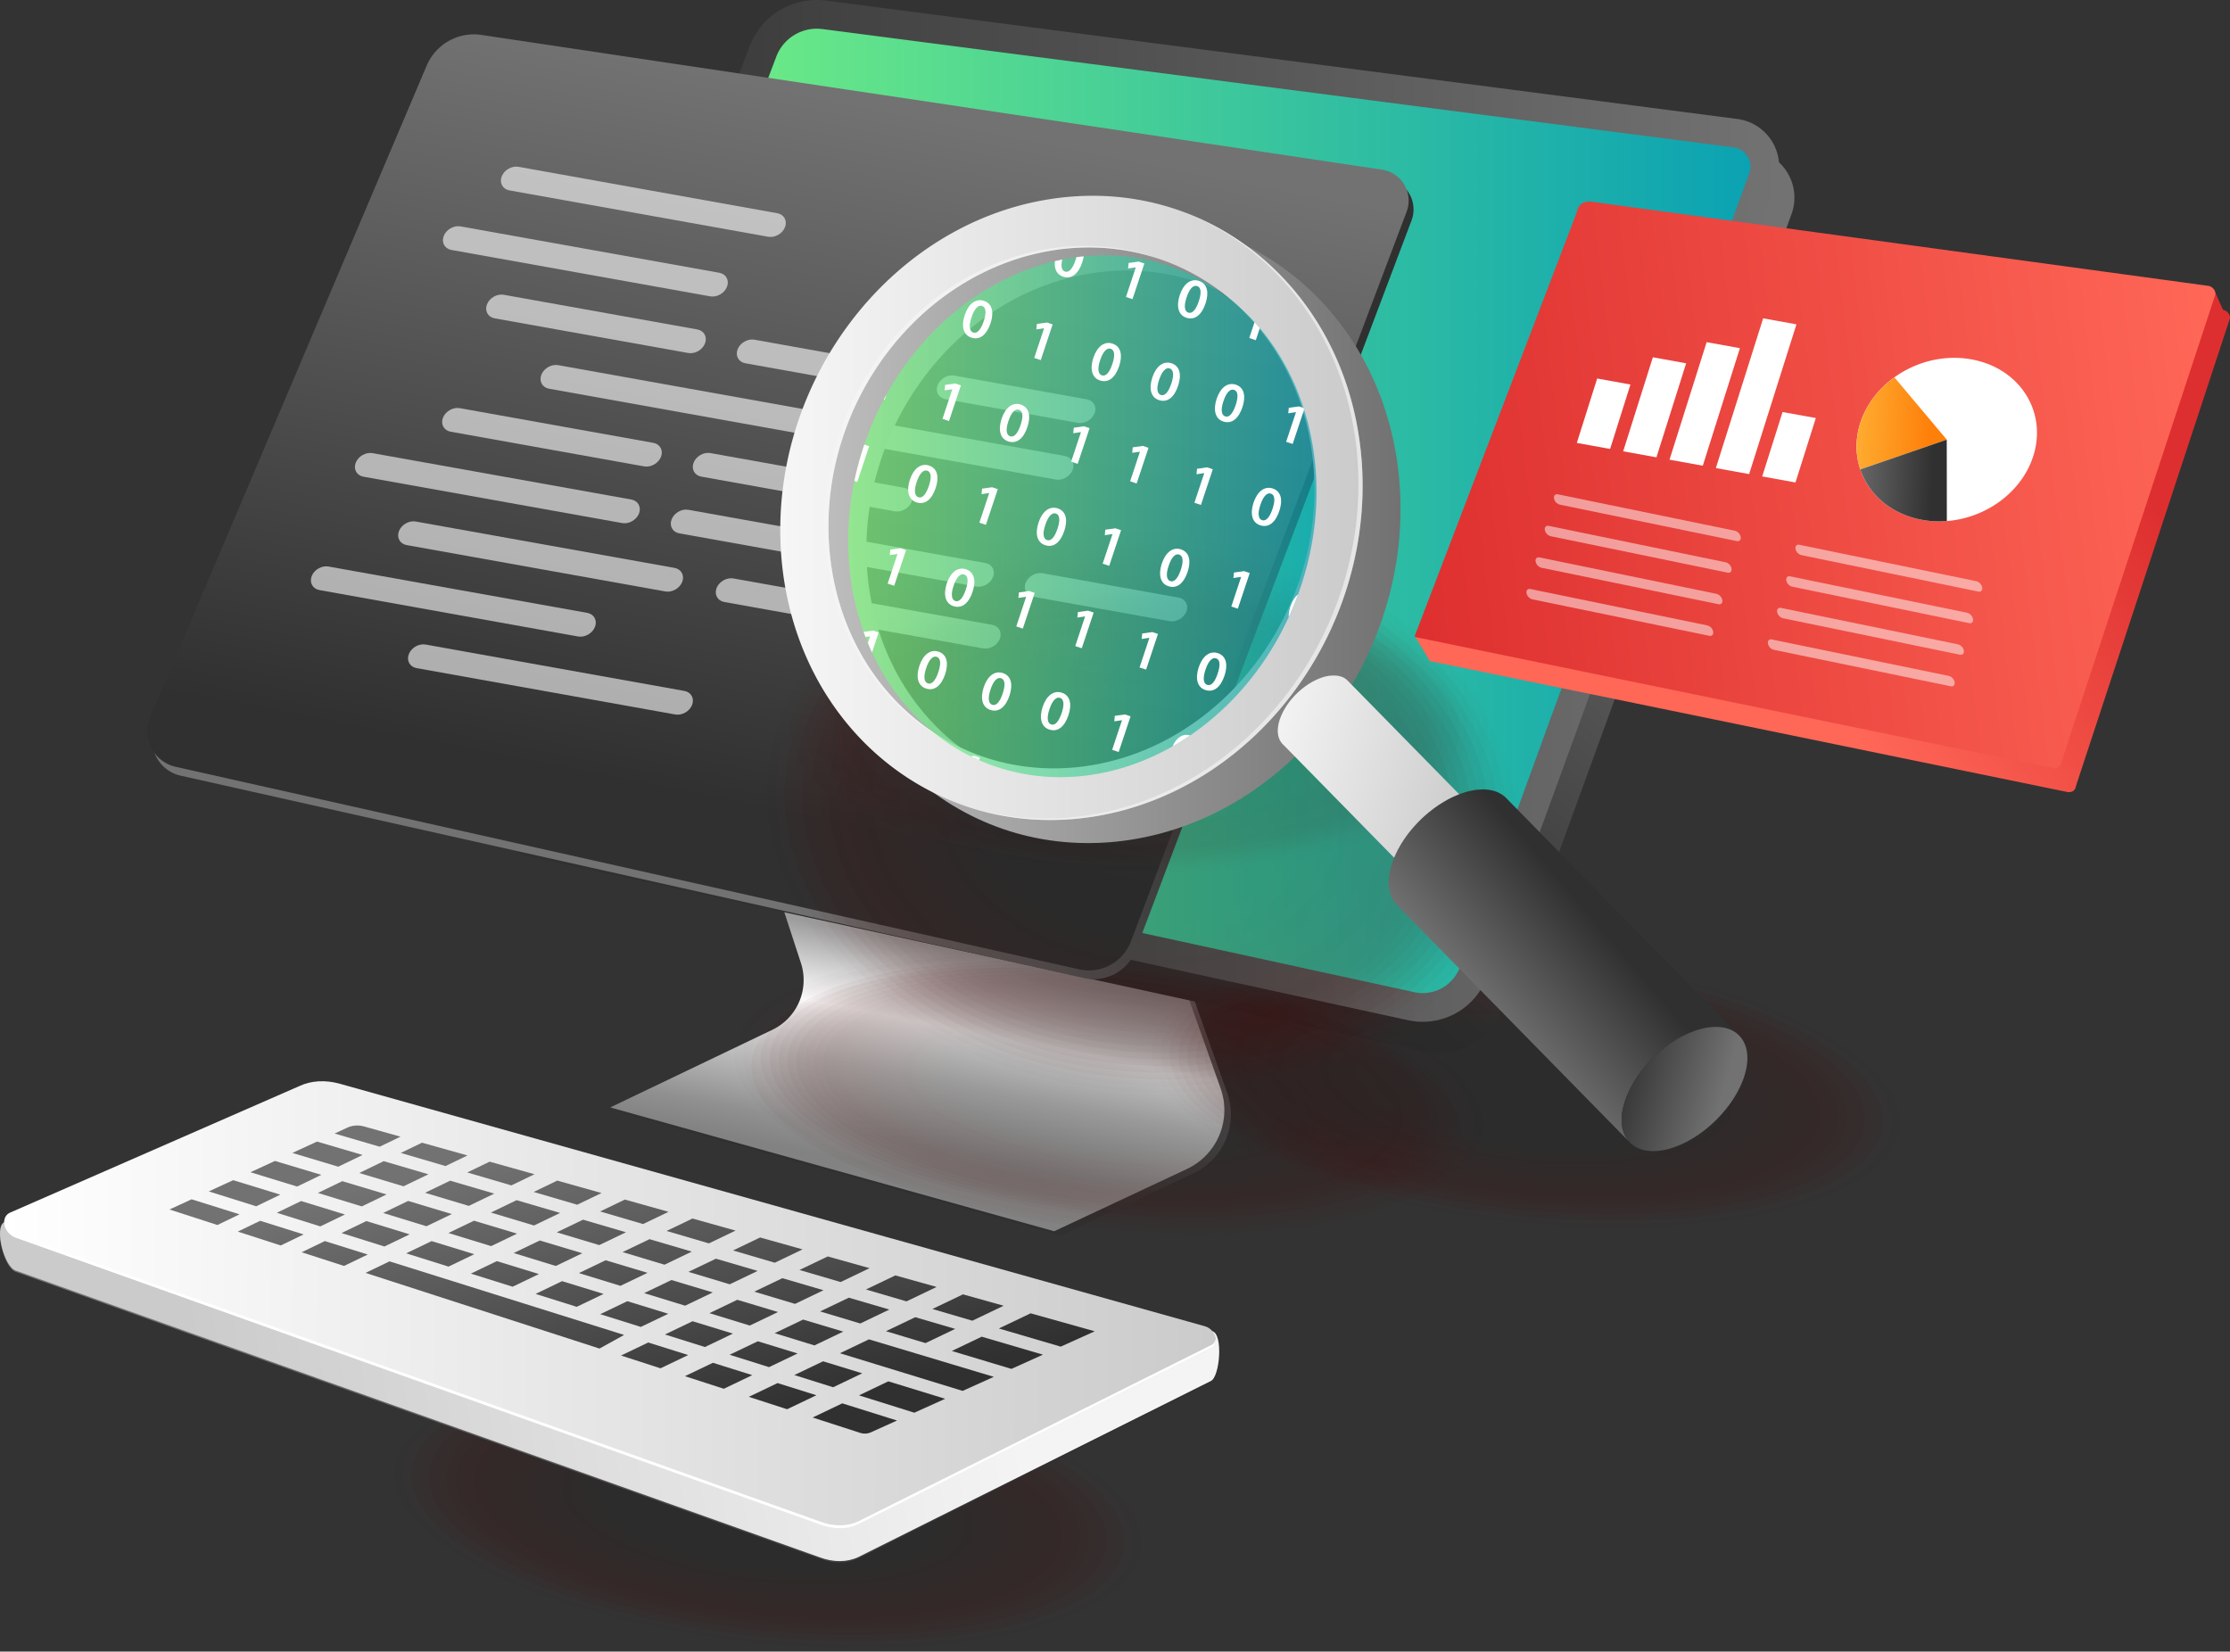 <svg id="Layer_4" data-name="Layer 4" xmlns="http://www.w3.org/2000/svg" xmlns:xlink="http://www.w3.org/1999/xlink" viewBox="0 0 2367.67 1753.55"><rect x="0" y="0" width="2367.67" height="1753.55" fill="#333333" stroke="none"/><defs><style>.cls-1{fill:none;}.cls-2{fill:url(#linear-gradient);}.cls-3{fill:url(#linear-gradient-2);}.cls-4{fill:url(#linear-gradient-3);}.cls-5{opacity:0.25;}.cls-6{fill:#4c0000;opacity:0;}.cls-7{fill:#4a0101;opacity:0.04;}.cls-8{fill:#480202;opacity:0.08;}.cls-9{fill:#460303;opacity:0.12;}.cls-10{fill:#440404;opacity:0.15;}.cls-11{fill:#420505;opacity:0.19;}.cls-12{fill:#400606;opacity:0.23;}.cls-13{fill:#3e0606;opacity:0.27;}.cls-14{fill:#3c0707;opacity:0.31;}.cls-15{fill:#3a0808;opacity:0.35;}.cls-16{fill:#380909;opacity:0.38;}.cls-17{fill:#360a0a;opacity:0.42;}.cls-18{fill:#340b0b;opacity:0.46;}.cls-19{fill:#330c0c;}.cls-19,.cls-97{opacity:0.5;}.cls-20{fill:#310d0d;opacity:0.54;}.cls-21{fill:#2f0e0e;opacity:0.58;}.cls-22{fill:#2d0f0f;opacity:0.62;}.cls-23{fill:#2b1010;opacity:0.65;}.cls-24{fill:#291111;opacity:0.69;}.cls-25{fill:#271212;opacity:0.73;}.cls-26{fill:#251212;opacity:0.77;}.cls-27{fill:#231313;opacity:0.81;}.cls-28{fill:#211414;opacity:0.85;}.cls-29{fill:#1f1515;opacity:0.88;}.cls-30{fill:#1d1616;opacity:0.92;}.cls-31{fill:#1b1717;opacity:0.96;}.cls-32{fill:#191818;}.cls-33{fill:url(#linear-gradient-4);}.cls-34{fill:url(#linear-gradient-5);}.cls-35{fill:url(#linear-gradient-6);}.cls-36{fill:url(#linear-gradient-7);}.cls-37{fill:url(#linear-gradient-8);}.cls-38{fill:url(#linear-gradient-9);}.cls-39{fill:url(#linear-gradient-10);}.cls-40{fill:url(#linear-gradient-11);}.cls-41{fill:url(#linear-gradient-12);}.cls-42{fill:url(#linear-gradient-13);}.cls-43{fill:url(#linear-gradient-14);}.cls-44{fill:url(#linear-gradient-15);}.cls-45{fill:url(#linear-gradient-16);}.cls-46{fill:url(#linear-gradient-17);}.cls-47{fill:url(#linear-gradient-18);}.cls-48{fill:url(#linear-gradient-19);}.cls-49{fill:url(#linear-gradient-20);}.cls-50{fill:url(#linear-gradient-21);}.cls-51{fill:url(#linear-gradient-22);}.cls-52{fill:url(#linear-gradient-23);}.cls-53{fill:url(#linear-gradient-24);}.cls-54{fill:url(#linear-gradient-25);}.cls-55{fill:url(#linear-gradient-26);}.cls-56{fill:url(#linear-gradient-27);}.cls-57{fill:url(#linear-gradient-28);}.cls-58{fill:url(#linear-gradient-29);}.cls-59{fill:url(#linear-gradient-30);}.cls-60{fill:url(#linear-gradient-31);}.cls-61{fill:url(#linear-gradient-32);}.cls-62{fill:url(#linear-gradient-33);}.cls-63{fill:url(#linear-gradient-34);}.cls-64{fill:url(#linear-gradient-35);}.cls-65{fill:url(#linear-gradient-36);}.cls-66{fill:url(#linear-gradient-37);}.cls-67{fill:url(#linear-gradient-38);}.cls-68{fill:url(#linear-gradient-39);}.cls-69{fill:url(#linear-gradient-40);}.cls-70{fill:url(#linear-gradient-41);}.cls-71{fill:url(#linear-gradient-42);}.cls-72{fill:url(#linear-gradient-43);}.cls-73{fill:url(#linear-gradient-44);}.cls-74{fill:url(#linear-gradient-45);}.cls-75{fill:url(#linear-gradient-46);}.cls-76{fill:url(#linear-gradient-47);}.cls-77{fill:url(#linear-gradient-48);}.cls-78{fill:url(#linear-gradient-49);}.cls-79{fill:url(#linear-gradient-50);}.cls-80{fill:url(#linear-gradient-51);}.cls-81{fill:url(#linear-gradient-52);}.cls-82{fill:url(#linear-gradient-53);}.cls-83{fill:url(#linear-gradient-54);}.cls-84{fill:url(#linear-gradient-55);}.cls-85{fill:url(#linear-gradient-56);}.cls-86{fill:url(#linear-gradient-57);}.cls-87{fill:url(#linear-gradient-58);}.cls-88{fill:url(#linear-gradient-59);}.cls-89{fill:url(#linear-gradient-60);}.cls-90{fill:url(#linear-gradient-61);}.cls-91{fill:url(#linear-gradient-62);}.cls-92{opacity:0.6;}.cls-93{fill:#fff;}.cls-94{opacity:0.1;}.cls-95{fill:url(#linear-gradient-63);}.cls-96{fill:url(#linear-gradient-64);}.cls-98{fill:url(#linear-gradient-65);}.cls-99{fill:url(#linear-gradient-66);}.cls-100{isolation:isolate;}.cls-101{fill:url(#linear-gradient-67);}.cls-102{fill:url(#linear-gradient-68);}.cls-103{fill:url(#linear-gradient-69);}.cls-104{fill:url(#linear-gradient-70);}.cls-105{clip-path:url(#clip-path);}.cls-106{opacity:0.68;fill:url(#linear-gradient-71);}.cls-107{fill:url(#linear-gradient-72);}.cls-108{fill:url(#linear-gradient-73);}.cls-109{fill:url(#linear-gradient-74);}.cls-110{fill:url(#linear-gradient-75);}</style><linearGradient id="linear-gradient" x1="1284.53" y1="1621.6" x2="1331.12" y2="1385.8" gradientUnits="userSpaceOnUse"><stop offset="0" stop-color="#303030"/><stop offset="1" stop-color="#727272"/></linearGradient><linearGradient id="linear-gradient-2" x1="1277.61" y1="1617.1" x2="1324.2" y2="1381.3" gradientUnits="userSpaceOnUse"><stop offset="0" stop-color="#828282"/><stop offset="0.13" stop-color="#909090"/><stop offset="0.42" stop-color="#c5c5c5"/><stop offset="0.66" stop-color="#fff"/><stop offset="1" stop-color="#9c9c9c"/></linearGradient><linearGradient id="linear-gradient-3" x1="1393.14" y1="1108.12" x2="1848.89" y2="536.76" xlink:href="#linear-gradient"/><linearGradient id="linear-gradient-4" x1="821.71" y1="915.65" x2="2205.17" y2="915.65" xlink:href="#linear-gradient"/><linearGradient id="linear-gradient-5" x1="852.16" y1="915.65" x2="2174.72" y2="915.65" gradientUnits="userSpaceOnUse"><stop offset="0" stop-color="#82fb7c"/><stop offset="1" stop-color="#0ba2b3"/></linearGradient><linearGradient id="linear-gradient-6" x1="3318.26" y1="-2590.96" x2="2715.39" y2="-2469.7" gradientTransform="matrix(1.45, 0.38, -0.01, 1.58, -3447.79, 4664.32)" xlink:href="#linear-gradient"/><linearGradient id="linear-gradient-7" x1="3318.26" y1="-2591.87" x2="2715.39" y2="-2470.61" gradientTransform="matrix(1.45, 0.38, -0.01, 1.58, -3447.79, 4664.32)" gradientUnits="userSpaceOnUse"><stop offset="0" stop-color="#f4f4f4"/><stop offset="1" stop-color="#cbcbcb"/></linearGradient><linearGradient id="linear-gradient-8" x1="2580.98" y1="-2550.5" x2="3465.8" y2="-2550.5" gradientTransform="matrix(1.45, 0.38, -0.01, 1.58, -3447.79, 4664.32)" gradientUnits="userSpaceOnUse"><stop offset="0" stop-color="#fff"/><stop offset="1" stop-color="#cbcbcb"/></linearGradient><linearGradient id="linear-gradient-9" x1="2891.77" y1="-2396.28" x2="2797.25" y2="-2579.31" gradientTransform="matrix(1.45, 0.38, -0.01, 1.58, -3763.96, 4291.09)" xlink:href="#linear-gradient"/><linearGradient id="linear-gradient-10" x1="2928.52" y1="-2414.41" x2="2834.12" y2="-2597.2" gradientTransform="matrix(1.45, 0.38, -0.01, 1.58, -3763.96, 4291.09)" xlink:href="#linear-gradient"/><linearGradient id="linear-gradient-11" x1="3002.1" y1="-2450.51" x2="2907.95" y2="-2632.82" gradientTransform="matrix(1.45, 0.38, -0.01, 1.58, -3763.96, 4291.09)" xlink:href="#linear-gradient"/><linearGradient id="linear-gradient-12" x1="2965.3" y1="-2432.48" x2="2871.02" y2="-2615.04" gradientTransform="matrix(1.45, 0.38, -0.01, 1.58, -3763.96, 4291.09)" xlink:href="#linear-gradient"/><linearGradient id="linear-gradient-13" x1="2994.97" y1="-2446.06" x2="2900.5" y2="-2628.98" gradientTransform="matrix(1.45, 0.38, -0.01, 1.58, -3763.96, 4291.09)" xlink:href="#linear-gradient"/><linearGradient id="linear-gradient-14" x1="2961.64" y1="-2430.18" x2="2867.2" y2="-2613.04" gradientTransform="matrix(1.45, 0.38, -0.01, 1.58, -3763.96, 4291.09)" xlink:href="#linear-gradient"/><linearGradient id="linear-gradient-15" x1="2924.44" y1="-2411.82" x2="2829.89" y2="-2594.92" gradientTransform="matrix(1.45, 0.38, -0.01, 1.58, -3763.96, 4291.09)" xlink:href="#linear-gradient"/><linearGradient id="linear-gradient-16" x1="3038.93" y1="-2468.48" x2="2944.91" y2="-2650.55" gradientTransform="matrix(1.45, 0.38, -0.01, 1.58, -3763.96, 4291.09)" xlink:href="#linear-gradient"/><linearGradient id="linear-gradient-17" x1="3185.36" y1="-2539.25" x2="3091.7" y2="-2720.59" gradientTransform="matrix(1.45, 0.38, -0.01, 1.58, -3763.96, 4291.09)" xlink:href="#linear-gradient"/><linearGradient id="linear-gradient-18" x1="3247.22" y1="-2569.01" x2="3150.52" y2="-2756.25" gradientTransform="matrix(1.45, 0.38, -0.01, 1.58, -3763.96, 4291.09)" xlink:href="#linear-gradient"/><linearGradient id="linear-gradient-19" x1="3149.6" y1="-2522.09" x2="3055.96" y2="-2703.41" gradientTransform="matrix(1.45, 0.38, -0.01, 1.58, -3763.96, 4291.09)" xlink:href="#linear-gradient"/><linearGradient id="linear-gradient-20" x1="3342.21" y1="-2614.59" x2="3247.33" y2="-2798.31" gradientTransform="matrix(1.45, 0.38, -0.01, 1.58, -3763.96, 4291.09)" xlink:href="#linear-gradient"/><linearGradient id="linear-gradient-21" x1="3112.68" y1="-2504.28" x2="3018.91" y2="-2685.85" gradientTransform="matrix(1.45, 0.38, -0.01, 1.58, -3763.96, 4291.09)" xlink:href="#linear-gradient"/><linearGradient id="linear-gradient-22" x1="3075.79" y1="-2486.41" x2="2981.89" y2="-2668.23" gradientTransform="matrix(1.45, 0.38, -0.01, 1.58, -3763.96, 4291.09)" xlink:href="#linear-gradient"/><linearGradient id="linear-gradient-23" x1="3221.43" y1="-2556.55" x2="3127.76" y2="-2737.92" gradientTransform="matrix(1.45, 0.38, -0.01, 1.58, -3763.96, 4291.09)" xlink:href="#linear-gradient"/><linearGradient id="linear-gradient-24" x1="3036.1" y1="-2466.75" x2="2941.92" y2="-2649.12" gradientTransform="matrix(1.45, 0.38, -0.01, 1.58, -3763.96, 4291.09)" xlink:href="#linear-gradient"/><linearGradient id="linear-gradient-25" x1="3259.28" y1="-2574.77" x2="3165.75" y2="-2755.87" gradientTransform="matrix(1.45, 0.38, -0.01, 1.58, -3763.96, 4291.09)" xlink:href="#linear-gradient"/><linearGradient id="linear-gradient-26" x1="2998.85" y1="-2448.49" x2="2904.54" y2="-2631.11" gradientTransform="matrix(1.45, 0.38, -0.01, 1.58, -3763.96, 4291.09)" xlink:href="#linear-gradient"/><linearGradient id="linear-gradient-27" x1="2823.05" y1="-2361.66" x2="2727.94" y2="-2545.83" gradientTransform="matrix(1.45, 0.38, -0.01, 1.58, -3763.96, 4291.09)" xlink:href="#linear-gradient"/><linearGradient id="linear-gradient-28" x1="3183.61" y1="-2538.27" x2="3089.81" y2="-2719.91" gradientTransform="matrix(1.45, 0.38, -0.01, 1.58, -3763.96, 4291.09)" xlink:href="#linear-gradient"/><linearGradient id="linear-gradient-29" x1="3108.07" y1="-2501.55" x2="3013.99" y2="-2683.71" gradientTransform="matrix(1.45, 0.38, -0.01, 1.58, -3763.96, 4291.09)" xlink:href="#linear-gradient"/><linearGradient id="linear-gradient-30" x1="3032.64" y1="-2464.6" x2="2938.3" y2="-2647.28" gradientTransform="matrix(1.45, 0.38, -0.01, 1.58, -3763.96, 4291.09)" xlink:href="#linear-gradient"/><linearGradient id="linear-gradient-31" x1="3145.83" y1="-2519.94" x2="3051.88" y2="-2701.84" gradientTransform="matrix(1.45, 0.38, -0.01, 1.58, -3763.96, 4291.09)" xlink:href="#linear-gradient"/><linearGradient id="linear-gradient-32" x1="3070.34" y1="-2483.1" x2="2976.13" y2="-2665.53" gradientTransform="matrix(1.45, 0.38, -0.01, 1.58, -3763.96, 4291.09)" xlink:href="#linear-gradient"/><linearGradient id="linear-gradient-33" x1="3073.37" y1="-2484.95" x2="2979.32" y2="-2667.07" gradientTransform="matrix(1.45, 0.38, -0.01, 1.58, -3763.96, 4291.09)" xlink:href="#linear-gradient"/><linearGradient id="linear-gradient-34" x1="3148" y1="-2521.2" x2="3054.21" y2="-2702.81" gradientTransform="matrix(1.45, 0.38, -0.01, 1.58, -3763.96, 4291.09)" xlink:href="#linear-gradient"/><linearGradient id="linear-gradient-35" x1="3110.67" y1="-2503.11" x2="3016.75" y2="-2684.97" gradientTransform="matrix(1.45, 0.38, -0.01, 1.58, -3763.96, 4291.09)" xlink:href="#linear-gradient"/><linearGradient id="linear-gradient-36" x1="3296.65" y1="-2592.76" x2="3203.24" y2="-2773.62" gradientTransform="matrix(1.45, 0.38, -0.01, 1.58, -3763.96, 4291.09)" xlink:href="#linear-gradient"/><linearGradient id="linear-gradient-37" x1="2896.37" y1="-2398.73" x2="2801.81" y2="-2581.83" gradientTransform="matrix(1.45, 0.38, -0.01, 1.58, -3763.96, 4291.09)" xlink:href="#linear-gradient"/><linearGradient id="linear-gradient-38" x1="2988.89" y1="-2440.1" x2="2891.3" y2="-2629.07" gradientTransform="matrix(1.45, 0.38, -0.01, 1.58, -3763.96, 4291.09)" xlink:href="#linear-gradient"/><linearGradient id="linear-gradient-39" x1="3077.74" y1="-2487.52" x2="2983.98" y2="-2669.08" gradientTransform="matrix(1.45, 0.38, -0.01, 1.58, -3763.96, 4291.09)" xlink:href="#linear-gradient"/><linearGradient id="linear-gradient-40" x1="2952.31" y1="-2421.06" x2="2856.32" y2="-2606.93" gradientTransform="matrix(1.45, 0.38, -0.01, 1.58, -3447.79, 4664.32)" xlink:href="#linear-gradient"/><linearGradient id="linear-gradient-41" x1="3191.53" y1="-2542.56" x2="3096.66" y2="-2726.26" gradientTransform="matrix(1.45, 0.38, -0.01, 1.58, -3447.79, 4664.32)" xlink:href="#linear-gradient"/><linearGradient id="linear-gradient-42" x1="3303.42" y1="-2596.05" x2="3208.49" y2="-2779.86" gradientTransform="matrix(1.45, 0.38, -0.01, 1.58, -3763.96, 4291.09)" xlink:href="#linear-gradient"/><linearGradient id="linear-gradient-43" x1="3150.54" y1="-2522.56" x2="3057.1" y2="-2703.48" gradientTransform="matrix(1.45, 0.38, -0.01, 1.58, -3763.96, 4291.09)" xlink:href="#linear-gradient"/><linearGradient id="linear-gradient-44" x1="3228.63" y1="-2560.29" x2="3133.93" y2="-2743.66" gradientTransform="matrix(1.45, 0.38, -0.01, 1.58, -3763.96, 4291.09)" xlink:href="#linear-gradient"/><linearGradient id="linear-gradient-45" x1="3186.54" y1="-2539.85" x2="3093.04" y2="-2720.91" gradientTransform="matrix(1.45, 0.38, -0.01, 1.58, -3763.96, 4291.09)" xlink:href="#linear-gradient"/><linearGradient id="linear-gradient-46" x1="3114.12" y1="-2505.08" x2="3020.52" y2="-2686.32" gradientTransform="matrix(1.45, 0.38, -0.01, 1.58, -3763.96, 4291.09)" xlink:href="#linear-gradient"/><linearGradient id="linear-gradient-47" x1="3142.8" y1="-2517.92" x2="3048.52" y2="-2700.47" gradientTransform="matrix(1.45, 0.38, -0.01, 1.58, -3763.96, 4291.09)" xlink:href="#linear-gradient"/><linearGradient id="linear-gradient-48" x1="3104.45" y1="-2498.99" x2="3009.97" y2="-2681.95" gradientTransform="matrix(1.45, 0.38, -0.01, 1.58, -3763.96, 4291.09)" xlink:href="#linear-gradient"/><linearGradient id="linear-gradient-49" x1="3181.19" y1="-2536.77" x2="3087.13" y2="-2718.9" gradientTransform="matrix(1.45, 0.38, -0.01, 1.58, -3763.96, 4291.09)" xlink:href="#linear-gradient"/><linearGradient id="linear-gradient-50" x1="3066.15" y1="-2479.97" x2="2971.46" y2="-2663.34" gradientTransform="matrix(1.45, 0.38, -0.01, 1.58, -3763.96, 4291.09)" xlink:href="#linear-gradient"/><linearGradient id="linear-gradient-51" x1="2860.19" y1="-2380.78" x2="2765.49" y2="-2564.17" gradientTransform="matrix(1.45, 0.38, -0.01, 1.58, -3763.96, 4291.09)" xlink:href="#linear-gradient"/><linearGradient id="linear-gradient-52" x1="3219.62" y1="-2555.52" x2="3125.78" y2="-2737.23" gradientTransform="matrix(1.45, 0.38, -0.01, 1.58, -3763.96, 4291.09)" xlink:href="#linear-gradient"/><linearGradient id="linear-gradient-53" x1="3258.11" y1="-2574.18" x2="3164.49" y2="-2755.47" gradientTransform="matrix(1.45, 0.38, -0.01, 1.58, -3763.96, 4291.09)" xlink:href="#linear-gradient"/><linearGradient id="linear-gradient-54" x1="2886.77" y1="-2392.89" x2="2791.98" y2="-2576.43" gradientTransform="matrix(1.45, 0.38, -0.01, 1.58, -3763.96, 4291.09)" xlink:href="#linear-gradient"/><linearGradient id="linear-gradient-55" x1="2854.28" y1="-2377.26" x2="2759.45" y2="-2560.88" gradientTransform="matrix(1.45, 0.38, -0.01, 1.58, -3763.96, 4291.09)" xlink:href="#linear-gradient"/><linearGradient id="linear-gradient-56" x1="2919.45" y1="-2408.62" x2="2824.71" y2="-2592.07" gradientTransform="matrix(1.45, 0.38, -0.01, 1.58, -3763.96, 4291.09)" xlink:href="#linear-gradient"/><linearGradient id="linear-gradient-57" x1="2989.69" y1="-2441.68" x2="2894.58" y2="-2625.86" gradientTransform="matrix(1.45, 0.38, -0.01, 1.58, -3763.96, 4291.09)" xlink:href="#linear-gradient"/><linearGradient id="linear-gradient-58" x1="2957.32" y1="-2427.46" x2="2862.73" y2="-2610.63" gradientTransform="matrix(1.45, 0.38, -0.01, 1.58, -3763.96, 4291.09)" xlink:href="#linear-gradient"/><linearGradient id="linear-gradient-59" x1="3027.9" y1="-2460.87" x2="2932.99" y2="-2644.64" gradientTransform="matrix(1.45, 0.38, -0.01, 1.58, -3763.96, 4291.09)" xlink:href="#linear-gradient"/><linearGradient id="linear-gradient-60" x1="1976.33" y1="-674.21" x2="2790.09" y2="-674.21" gradientTransform="translate(-2810.69 2881.8) rotate(0.27) scale(1.58)" gradientUnits="userSpaceOnUse"><stop offset="0" stop-color="#fff"/><stop offset="1" stop-color="#fff"/></linearGradient><linearGradient id="linear-gradient-61" x1="1599.26" y1="728.09" x2="998.75" y2="979.4" xlink:href="#linear-gradient"/><linearGradient id="linear-gradient-62" x1="1071.82" y1="1223.61" x2="1218.85" y2="479.56" xlink:href="#linear-gradient"/><linearGradient id="linear-gradient-63" x1="1302.29" y1="1151.05" x2="1952.58" y2="1151.05" gradientTransform="matrix(0.95, -0.08, 0, 1, -53.36, -85.52)" gradientUnits="userSpaceOnUse"><stop offset="0" stop-color="#bebebe"/><stop offset="1" stop-color="#727272"/></linearGradient><linearGradient id="linear-gradient-64" x1="1259.95" y1="1123.23" x2="1910.23" y2="1123.23" gradientTransform="matrix(0.95, -0.08, 0, 1, -53.36, -85.52)" gradientUnits="userSpaceOnUse"><stop offset="0" stop-color="#f6f6f6"/><stop offset="1" stop-color="#cbcbcb"/></linearGradient><linearGradient id="linear-gradient-65" x1="1191.36" y1="903.93" x2="1551.6" y2="903.93" gradientUnits="userSpaceOnUse"><stop offset="0" stop-color="#f6f6f6"/><stop offset="1" stop-color="#fff"/></linearGradient><linearGradient id="linear-gradient-66" x1="1331.54" y1="920.84" x2="1762.88" y2="920.84" xlink:href="#linear-gradient-65"/><linearGradient id="linear-gradient-67" x1="6469.43" y1="6955.1" x2="6873.8" y2="6955.1" gradientTransform="matrix(0.57, 0.16, -0.16, 0.57, -927.48, -3838.53)" xlink:href="#linear-gradient-64"/><linearGradient id="linear-gradient-68" x1="6775.39" y1="7045.34" x2="6890.6" y2="7045.34" gradientTransform="matrix(0.57, 0.16, -0.16, 0.57, -927.48, -3838.53)" xlink:href="#linear-gradient-64"/><linearGradient id="linear-gradient-69" x1="-2310.89" y1="3279.03" x2="-2458.75" y2="3320.88" gradientTransform="matrix(0.91, -0.42, 0.42, 0.91, 2725.87, -2615.45)" xlink:href="#linear-gradient"/><linearGradient id="linear-gradient-70" x1="3862.12" y1="2074.35" x2="3977.32" y2="2074.35" gradientTransform="matrix(0.96, 0.27, -0.27, 0.96, -1115.28, -1520.28)" xlink:href="#linear-gradient"/><clipPath id="clip-path" transform="translate(-316.16 -373.22)"><ellipse class="cls-1" cx="1465.38" cy="921.4" rx="281.34" ry="243.6" transform="translate(88.53 1970.5) rotate(-69.47)"/></clipPath><linearGradient id="linear-gradient-71" x1="1216.81" y1="921.4" x2="1713.94" y2="921.4" gradientTransform="translate(1814.26 -774.06) rotate(69.47)" xlink:href="#linear-gradient-5"/><linearGradient id="linear-gradient-72" x1="1891.94" y1="369.32" x2="1537.96" y2="558.11" gradientTransform="matrix(0.99, -0.12, 0.12, 0.99, 576.52, 614.16)" gradientUnits="userSpaceOnUse"><stop offset="0" stop-color="#dd2f2f"/><stop offset="1" stop-color="#ff6757"/></linearGradient><linearGradient id="linear-gradient-73" x1="1178.97" y1="477.16" x2="2067.47" y2="477.16" xlink:href="#linear-gradient-72"/><linearGradient id="linear-gradient-74" x1="7605.81" y1="1922.01" x2="7702.65" y2="1922.01" gradientTransform="matrix(-0.98, -0.2, -0.04, 0.92, 9896.8, 596.08)" gradientUnits="userSpaceOnUse"><stop offset="0" stop-color="#fe7f0a"/><stop offset="1" stop-color="#ffb538"/></linearGradient><linearGradient id="linear-gradient-75" x1="7602.08" y1="1972.98" x2="7697.53" y2="1972.98" gradientTransform="matrix(-0.98, -0.2, -0.04, 0.92, 9896.8, 596.08)" xlink:href="#linear-gradient"/></defs><path class="cls-2" d="M1153.34,1338.68l20.09,61.4a58.54,58.54,0,0,1-30.33,71L971,1553.53,1442.32,1685l141-66.12a69,69,0,0,0,35.73-85.54l-35.89-101.13Z" transform="translate(-316.16 -373.22)"/><path class="cls-3" d="M1146.42,1334.18l20.09,61.4a58.54,58.54,0,0,1-30.33,71L964.09,1549l471.31,131.46,141-66.11a69,69,0,0,0,35.73-85.55l-35.89-101.13Z" transform="translate(-316.16 -373.22)"/><path class="cls-4" d="M1209.55,406.87,2177,532.55a50.93,50.93,0,0,1,41.29,67.94l-307.13,842.83a72.64,72.64,0,0,1-83.68,46.1l-947.7-206.2a53.12,53.12,0,0,1-38.38-70.72l286.69-756.8A76.6,76.6,0,0,1,1209.55,406.87Z" transform="translate(-316.16 -373.22)"/><g class="cls-5"><ellipse class="cls-6" cx="1493.17" cy="1531.08" rx="146.45" ry="408.8" transform="translate(-505.18 2478.48) rotate(-83.85)"/><ellipse class="cls-7" cx="1493.17" cy="1531.08" rx="143.06" ry="399.36" transform="translate(-505.18 2478.48) rotate(-83.85)"/><ellipse class="cls-8" cx="1493.17" cy="1531.08" rx="139.68" ry="389.92" transform="translate(-505.18 2478.48) rotate(-83.85)"/><ellipse class="cls-9" cx="1493.16" cy="1531.08" rx="136.3" ry="380.47" transform="matrix(0.11, -0.99, 0.99, 0.11, -505.18, 2478.48)"/><ellipse class="cls-10" cx="1493.16" cy="1531.08" rx="132.92" ry="371.03" transform="translate(-505.18 2478.48) rotate(-83.85)"/><ellipse class="cls-11" cx="1493.16" cy="1531.08" rx="129.53" ry="361.59" transform="translate(-505.18 2478.48) rotate(-83.85)"/><ellipse class="cls-12" cx="1493.16" cy="1531.08" rx="126.15" ry="352.15" transform="translate(-505.18 2478.48) rotate(-83.85)"/><ellipse class="cls-13" cx="1493.16" cy="1531.08" rx="122.77" ry="342.7" transform="translate(-505.18 2478.48) rotate(-83.85)"/><ellipse class="cls-14" cx="1493.16" cy="1531.08" rx="119.39" ry="333.26" transform="translate(-505.18 2478.48) rotate(-83.85)"/><ellipse class="cls-15" cx="1493.16" cy="1531.08" rx="116" ry="323.82" transform="translate(-505.18 2478.48) rotate(-83.85)"/><ellipse class="cls-16" cx="1493.16" cy="1531.08" rx="112.62" ry="314.38" transform="translate(-505.18 2478.48) rotate(-83.85)"/><ellipse class="cls-17" cx="1493.16" cy="1531.08" rx="109.24" ry="304.93" transform="translate(-505.18 2478.48) rotate(-83.85)"/><ellipse class="cls-18" cx="1493.16" cy="1531.08" rx="105.85" ry="295.49" transform="translate(-505.18 2478.48) rotate(-83.85)"/><ellipse class="cls-19" cx="1493.16" cy="1531.08" rx="102.47" ry="286.05" transform="translate(-505.18 2478.48) rotate(-83.85)"/><ellipse class="cls-20" cx="1493.16" cy="1531.08" rx="99.09" ry="276.61" transform="translate(-505.18 2478.48) rotate(-83.85)"/><ellipse class="cls-21" cx="1493.16" cy="1531.08" rx="95.71" ry="267.16" transform="translate(-505.18 2478.48) rotate(-83.85)"/><ellipse class="cls-22" cx="1493.16" cy="1531.08" rx="92.32" ry="257.72" transform="translate(-505.18 2478.48) rotate(-83.85)"/><ellipse class="cls-23" cx="1493.16" cy="1531.08" rx="88.94" ry="248.28" transform="matrix(0.11, -0.99, 0.99, 0.11, -505.18, 2478.48)"/><ellipse class="cls-24" cx="1493.16" cy="1531.08" rx="85.56" ry="238.84" transform="translate(-505.18 2478.48) rotate(-83.85)"/><ellipse class="cls-25" cx="1493.15" cy="1531.08" rx="82.18" ry="229.39" transform="translate(-505.18 2478.48) rotate(-83.85)"/><ellipse class="cls-26" cx="1493.15" cy="1531.08" rx="78.79" ry="219.95" transform="translate(-505.18 2478.48) rotate(-83.85)"/><ellipse class="cls-27" cx="1493.15" cy="1531.08" rx="75.41" ry="210.51" transform="translate(-505.18 2478.48) rotate(-83.85)"/><ellipse class="cls-28" cx="1493.15" cy="1531.08" rx="72.03" ry="201.07" transform="translate(-505.18 2478.48) rotate(-83.85)"/><ellipse class="cls-29" cx="1493.15" cy="1531.08" rx="68.65" ry="191.62" transform="translate(-505.18 2478.48) rotate(-83.85)"/><ellipse class="cls-30" cx="1493.15" cy="1531.08" rx="65.26" ry="182.18" transform="translate(-505.17 2478.48) rotate(-83.85)"/><ellipse class="cls-31" cx="1493.15" cy="1531.08" rx="61.88" ry="172.74" transform="translate(-505.17 2478.48) rotate(-83.85)"/><ellipse class="cls-32" cx="1493.15" cy="1531.08" rx="58.5" ry="163.29" transform="translate(-505.17 2478.48) rotate(-83.85)"/></g><g class="cls-5"><ellipse class="cls-6" cx="1131.37" cy="1974.69" rx="146.45" ry="408.8" transform="translate(-1269.28 2514.87) rotate(-83.85)"/><ellipse class="cls-7" cx="1131.37" cy="1974.69" rx="143.06" ry="399.36" transform="translate(-1269.28 2514.87) rotate(-83.85)"/><ellipse class="cls-8" cx="1131.37" cy="1974.69" rx="139.68" ry="389.92" transform="translate(-1269.28 2514.87) rotate(-83.85)"/><ellipse class="cls-9" cx="1131.37" cy="1974.69" rx="136.3" ry="380.47" transform="translate(-1269.28 2514.87) rotate(-83.85)"/><ellipse class="cls-10" cx="1131.37" cy="1974.69" rx="132.92" ry="371.03" transform="translate(-1269.28 2514.87) rotate(-83.85)"/><ellipse class="cls-11" cx="1131.37" cy="1974.69" rx="129.53" ry="361.59" transform="translate(-1269.28 2514.87) rotate(-83.85)"/><ellipse class="cls-12" cx="1131.37" cy="1974.69" rx="126.15" ry="352.15" transform="translate(-1269.28 2514.87) rotate(-83.85)"/><ellipse class="cls-13" cx="1131.37" cy="1974.69" rx="122.77" ry="342.7" transform="translate(-1269.29 2514.87) rotate(-83.85)"/><ellipse class="cls-14" cx="1131.37" cy="1974.69" rx="119.39" ry="333.26" transform="translate(-1269.29 2514.87) rotate(-83.85)"/><ellipse class="cls-15" cx="1131.37" cy="1974.69" rx="116" ry="323.82" transform="translate(-1269.29 2514.87) rotate(-83.85)"/><ellipse class="cls-16" cx="1131.37" cy="1974.69" rx="112.62" ry="314.38" transform="translate(-1269.29 2514.87) rotate(-83.85)"/><ellipse class="cls-17" cx="1131.37" cy="1974.69" rx="109.24" ry="304.93" transform="translate(-1269.29 2514.87) rotate(-83.85)"/><ellipse class="cls-18" cx="1131.36" cy="1974.69" rx="105.85" ry="295.49" transform="translate(-1269.29 2514.87) rotate(-83.85)"/><ellipse class="cls-19" cx="1131.36" cy="1974.69" rx="102.47" ry="286.05" transform="translate(-1269.29 2514.87) rotate(-83.85)"/><ellipse class="cls-20" cx="1131.36" cy="1974.69" rx="99.09" ry="276.61" transform="translate(-1269.29 2514.87) rotate(-83.85)"/><ellipse class="cls-21" cx="1131.36" cy="1974.69" rx="95.71" ry="267.16" transform="translate(-1269.29 2514.87) rotate(-83.85)"/><ellipse class="cls-22" cx="1131.36" cy="1974.69" rx="92.32" ry="257.72" transform="translate(-1269.29 2514.87) rotate(-83.85)"/><ellipse class="cls-23" cx="1131.36" cy="1974.69" rx="88.94" ry="248.28" transform="translate(-1269.29 2514.87) rotate(-83.85)"/><ellipse class="cls-24" cx="1131.36" cy="1974.69" rx="85.56" ry="238.84" transform="translate(-1269.29 2514.87) rotate(-83.85)"/><ellipse class="cls-25" cx="1131.36" cy="1974.69" rx="82.18" ry="229.39" transform="translate(-1269.29 2514.87) rotate(-83.85)"/><ellipse class="cls-26" cx="1131.36" cy="1974.69" rx="78.79" ry="219.95" transform="translate(-1269.29 2514.87) rotate(-83.85)"/><ellipse class="cls-27" cx="1131.36" cy="1974.69" rx="75.41" ry="210.51" transform="translate(-1269.29 2514.87) rotate(-83.85)"/><ellipse class="cls-28" cx="1131.36" cy="1974.69" rx="72.03" ry="201.07" transform="translate(-1269.29 2514.87) rotate(-83.85)"/><ellipse class="cls-29" cx="1131.36" cy="1974.69" rx="68.65" ry="191.62" transform="translate(-1269.29 2514.87) rotate(-83.85)"/><ellipse class="cls-30" cx="1131.36" cy="1974.69" rx="65.26" ry="182.18" transform="translate(-1269.29 2514.87) rotate(-83.85)"/><ellipse class="cls-31" cx="1131.36" cy="1974.69" rx="61.88" ry="172.74" transform="translate(-1269.29 2514.88) rotate(-83.85)"/><ellipse class="cls-32" cx="1131.36" cy="1974.69" rx="58.5" ry="163.29" transform="translate(-1269.29 2514.88) rotate(-83.85)"/></g><g class="cls-5"><ellipse class="cls-6" cx="1936.4" cy="1527.84" rx="146.45" ry="408.8" transform="translate(-106.19 2916.27) rotate(-83.85)"/><ellipse class="cls-7" cx="1936.39" cy="1527.84" rx="143.06" ry="399.36" transform="translate(-106.19 2916.27) rotate(-83.85)"/><ellipse class="cls-8" cx="1936.39" cy="1527.84" rx="139.68" ry="389.92" transform="translate(-106.19 2916.27) rotate(-83.85)"/><ellipse class="cls-9" cx="1936.39" cy="1527.84" rx="136.3" ry="380.47" transform="translate(-106.19 2916.27) rotate(-83.85)"/><ellipse class="cls-10" cx="1936.39" cy="1527.84" rx="132.92" ry="371.03" transform="translate(-106.19 2916.27) rotate(-83.85)"/><ellipse class="cls-11" cx="1936.39" cy="1527.84" rx="129.53" ry="361.59" transform="translate(-106.19 2916.27) rotate(-83.85)"/><ellipse class="cls-12" cx="1936.39" cy="1527.84" rx="126.15" ry="352.15" transform="translate(-106.19 2916.27) rotate(-83.85)"/><ellipse class="cls-13" cx="1936.39" cy="1527.84" rx="122.77" ry="342.7" transform="translate(-106.19 2916.27) rotate(-83.85)"/><ellipse class="cls-14" cx="1936.39" cy="1527.84" rx="119.39" ry="333.26" transform="translate(-106.19 2916.27) rotate(-83.85)"/><ellipse class="cls-15" cx="1936.39" cy="1527.84" rx="116" ry="323.82" transform="translate(-106.19 2916.27) rotate(-83.85)"/><ellipse class="cls-16" cx="1936.39" cy="1527.84" rx="112.62" ry="314.38" transform="translate(-106.19 2916.26) rotate(-83.85)"/><ellipse class="cls-17" cx="1936.39" cy="1527.84" rx="109.24" ry="304.93" transform="translate(-106.19 2916.26) rotate(-83.85)"/><ellipse class="cls-18" cx="1936.39" cy="1527.84" rx="105.85" ry="295.49" transform="translate(-106.19 2916.26) rotate(-83.85)"/><ellipse class="cls-19" cx="1936.39" cy="1527.84" rx="102.47" ry="286.05" transform="translate(-106.19 2916.26) rotate(-83.85)"/><ellipse class="cls-20" cx="1936.39" cy="1527.84" rx="99.09" ry="276.61" transform="translate(-106.19 2916.26) rotate(-83.85)"/><ellipse class="cls-21" cx="1936.39" cy="1527.84" rx="95.71" ry="267.16" transform="translate(-106.19 2916.26) rotate(-83.85)"/><ellipse class="cls-22" cx="1936.38" cy="1527.84" rx="92.32" ry="257.72" transform="translate(-106.19 2916.26) rotate(-83.85)"/><ellipse class="cls-23" cx="1936.38" cy="1527.84" rx="88.94" ry="248.28" transform="translate(-106.19 2916.26) rotate(-83.85)"/><ellipse class="cls-24" cx="1936.38" cy="1527.84" rx="85.56" ry="238.84" transform="translate(-106.19 2916.26) rotate(-83.85)"/><ellipse class="cls-25" cx="1936.38" cy="1527.84" rx="82.18" ry="229.39" transform="translate(-106.19 2916.26) rotate(-83.85)"/><ellipse class="cls-26" cx="1936.38" cy="1527.84" rx="78.79" ry="219.95" transform="translate(-106.19 2916.26) rotate(-83.85)"/><ellipse class="cls-27" cx="1936.38" cy="1527.84" rx="75.41" ry="210.51" transform="translate(-106.19 2916.27) rotate(-83.85)"/><ellipse class="cls-28" cx="1936.38" cy="1527.84" rx="72.03" ry="201.07" transform="translate(-106.18 2916.27) rotate(-83.85)"/><ellipse class="cls-29" cx="1936.38" cy="1527.84" rx="68.65" ry="191.62" transform="translate(-106.18 2916.27) rotate(-83.85)"/><ellipse class="cls-30" cx="1936.38" cy="1527.84" rx="65.26" ry="182.18" transform="translate(-106.18 2916.27) rotate(-83.85)"/><ellipse class="cls-31" cx="1936.38" cy="1527.84" rx="61.88" ry="172.74" transform="translate(-106.18 2916.27) rotate(-83.85)"/><ellipse class="cls-32" cx="1936.38" cy="1527.84" rx="58.5" ry="163.29" transform="translate(-106.18 2916.27) rotate(-83.85)"/></g><path class="cls-33" d="M1193.35,373.87l967.42,125.67a50.93,50.93,0,0,1,41.29,67.94l-307.13,842.83a72.62,72.62,0,0,1-83.68,46.1l-947.69-206.2a53.12,53.12,0,0,1-38.38-70.72l286.68-756.8A76.59,76.59,0,0,1,1193.35,373.87Z" transform="translate(-316.16 -373.22)"/><path class="cls-34" d="M1826.73,1427.62a42.83,42.83,0,0,1-9-1L870,1220.45a22.67,22.67,0,0,1-16.37-30.16l286.69-756.81a46.07,46.07,0,0,1,49.08-29.4l967.42,125.67a20.47,20.47,0,0,1,16.59,27.3l-307.13,842.83A42.28,42.28,0,0,1,1826.73,1427.62Z" transform="translate(-316.16 -373.22)"/><path class="cls-35" d="M1601.8,1840.9l-374.43,187c-11.79,5.56-26.48,5.63-40.89.21l-853.8-304.58c-12.67-4.76-22.55-46.22-12.18-51.11l313.39-109.75c12.46-5.87,27.63-6.72,43-2.41l926.52,227.79C1615.06,1791.37,1611.25,1836.45,1601.8,1840.9Z" transform="translate(-316.16 -373.22)"/><path class="cls-36" d="M1601.81,1839.46l-374.43,187c-11.8,5.56-26.48,5.64-40.9.22L332.69,1722.14c-12.67-4.76-22.55-46.22-12.18-51.11L633.9,1561.28c12.45-5.87,27.63-6.72,43-2.41l926.52,227.79C1615.07,1789.93,1611.25,1835,1601.81,1839.46Z" transform="translate(-316.16 -373.22)"/><path class="cls-37" d="M1602,1804.53l-374.43,187c-11.8,5.56-26.49,5.63-40.9.21l-853.8-304.58c-12.67-4.76-16.65-21.47-6.28-26.35l307.49-134.51c12.46-5.87,27.63-6.72,43-2.41l918.29,257.42C1607,1784.63,1611.42,1800.08,1602,1804.53Z" transform="translate(-316.16 -373.22)"/><polygon class="cls-38" points="293.91 1287.61 340.08 1302.09 366.27 1289.46 319.7 1275.16 293.91 1287.61"/><polygon class="cls-39" points="434.92 1310.54 388.97 1296.43 362.59 1309.15 408.14 1323.43 434.92 1310.54"/><polygon class="cls-40" points="572.22 1352.7 527.51 1338.97 499.95 1352.23 544.26 1366.13 572.22 1352.7"/><polygon class="cls-41" points="503.57 1331.62 458.24 1317.7 431.27 1330.69 476.2 1344.78 503.57 1331.62"/><polygon class="cls-42" points="451.3 1266.39 497.69 1280.33 524.77 1267.29 477.96 1253.55 451.3 1266.39"/><polygon class="cls-43" points="406.81 1287.84 452.77 1301.95 479.7 1288.99 433.32 1275.06 406.81 1287.84"/><polygon class="cls-44" points="337.53 1266.57 384.11 1280.87 410.43 1268.18 363.43 1254.07 337.53 1266.57"/><polygon class="cls-45" points="640.86 1373.78 596.78 1360.24 568.62 1373.77 612.32 1387.48 640.86 1373.78"/><polygon class="cls-46" points="852.7 1401.02 822.51 1415.48 864.73 1428.45 895.31 1413.81 852.7 1401.02"/><polygon class="cls-47" points="891.79 1436.76 930.07 1448.51 1022.06 1476.75 1055.15 1461.82 922.6 1422.01 891.79 1436.76"/><polygon class="cls-48" points="846.82 1437.02 804.61 1424.06 774.66 1438.39 816.51 1451.52 846.82 1437.02"/><polygon class="cls-49" points="1094.24 1394.38 1060.54 1410.48 1126.2 1429.76 1162.32 1413.46 1094.24 1394.38"/><polygon class="cls-50" points="778.16 1415.94 735.33 1402.78 705.99 1416.85 748.45 1430.17 778.16 1415.94"/><polygon class="cls-51" points="709.51 1394.86 666.05 1381.51 637.3 1395.31 680.39 1408.82 709.51 1394.86"/><polygon class="cls-52" points="944.24 1390.4 901.23 1377.78 870.75 1392.37 913.37 1405.17 944.24 1390.4"/><polygon class="cls-53" points="618.23 1330.6 573.11 1317.05 545.37 1330.38 590.09 1344.11 618.23 1330.6"/><polygon class="cls-54" points="1014.15 1410.92 971.77 1398.49 940.66 1413.37 982.65 1425.98 1014.15 1410.92"/><polygon class="cls-55" points="548.96 1309.79 503.22 1296.05 476.09 1309.11 521.43 1323.03 548.96 1309.79"/><polygon class="cls-56" points="203.45 1273.32 179.92 1284.15 230.83 1300.61 254.33 1289.28 203.45 1273.32"/><polygon class="cls-57" points="874.32 1369.88 830.68 1357.07 800.84 1371.38 844.09 1384.37 874.32 1369.88"/><polygon class="cls-58" points="661.02 1329.38 705.52 1342.75 734.5 1328.85 689.59 1315.66 661.02 1329.38"/><polygon class="cls-59" points="521.21 1287.39 566.97 1301.13 594.68 1287.81 548.5 1274.25 521.21 1287.39"/><polygon class="cls-60" points="730.93 1350.38 774.8 1363.56 804.41 1349.37 760.13 1336.37 730.93 1350.38"/><polygon class="cls-61" points="591.12 1308.39 636.25 1321.94 664.59 1308.33 619.04 1294.96 591.12 1308.39"/><polygon class="cls-62" points="687.5 1351.4 643.01 1338.04 614.65 1351.66 658.75 1365.2 687.5 1351.4"/><polygon class="cls-63" points="826.04 1393.01 782.8 1380.02 753.22 1394.21 796.07 1407.36 826.04 1393.01"/><polygon class="cls-64" points="756.77 1372.2 712.9 1359.03 683.93 1372.93 727.41 1386.28 756.77 1372.2"/><polygon class="cls-65" points="1032.37 1402.22 1065.58 1386.34 1022.44 1374.25 989.98 1389.78 1032.37 1402.22"/><polygon class="cls-66" points="344.89 1317.68 320.28 1329.54 365.25 1344.08 390.43 1331.96 344.89 1317.68"/><polygon class="cls-67" points="662.63 1417.33 413.56 1339.21 388.1 1351.47 455.92 1373.4 455.91 1373.4 499.66 1387.55 499.67 1387.55 523.74 1395.33 523.73 1395.34 566.87 1409.29 566.88 1409.29 591.55 1417.27 591.55 1417.27 634.08 1431.02 634.09 1431.02 636.51 1431.8 662.63 1417.33"/><polygon class="cls-68" points="688.23 1425.36 659.37 1439.2 701.29 1452.76 730.68 1438.68 688.23 1425.36"/><path class="cls-69" d="M741.39,1580.05l-38-10.66c-.45-.12-.89-.24-1.34-.34a25.71,25.71,0,0,0-17,1.37l-13.64,6.28,47.83,14Z" transform="translate(-316.16 -373.22)"/><path class="cls-70" d="M1179,1878.22l48.7,15.75a20.65,20.65,0,0,0,2.58.79,16.12,16.12,0,0,0,10.64-.86l27.62-12.47-58.12-18.23Z" transform="translate(-316.16 -373.22)"/><polygon class="cls-71" points="1010.58 1434.37 1073.87 1453.38 1107.33 1438.28 1042.32 1419.2 1010.58 1434.37"/><polygon class="cls-72" points="825.57 1468.44 795 1483.06 835.7 1496.22 866.79 1481.37 825.57 1468.44"/><polygon class="cls-73" points="912.03 1481.48 970.77 1499.9 1003.51 1485.13 943.16 1466.6 912.03 1481.48"/><polygon class="cls-74" points="915.47 1458.1 873.88 1445.33 843.35 1459.94 884.57 1472.87 915.47 1458.1"/><polygon class="cls-75" points="756.9 1446.9 727.19 1461.13 768.5 1474.49 798.74 1460.02 756.9 1446.9"/><polygon class="cls-76" points="752.67 1320.12 780.95 1306.55 735.23 1293.73 707.75 1306.94 752.67 1320.12"/><polygon class="cls-77" points="682.75 1299.6 709.8 1286.61 663.44 1273.61 637.19 1286.23 682.75 1299.6"/><polygon class="cls-78" points="822.6 1340.65 852.11 1326.5 807.03 1313.86 778.31 1327.64 822.6 1340.65"/><polygon class="cls-79" points="612.83 1279.08 638.65 1266.66 591.64 1253.48 566.64 1265.52 612.83 1279.08"/><polygon class="cls-80" points="276.23 1296.14 252.46 1307.61 298.04 1322.35 322.38 1310.62 276.23 1296.14"/><polygon class="cls-81" points="892.52 1361.17 923.26 1346.44 878.83 1333.99 848.86 1348.36 892.52 1361.17"/><polygon class="cls-82" points="962.45 1381.69 994.42 1366.39 950.63 1354.12 919.42 1369.07 962.45 1381.69"/><polygon class="cls-83" points="341.17 1247.38 291.94 1232.6 265.91 1244.58 315.45 1259.79 341.17 1247.38"/><polygon class="cls-84" points="297.63 1268.39 247.57 1253.02 221.65 1264.94 272.02 1280.74 297.63 1268.39"/><polygon class="cls-85" points="384.96 1226.25 336.59 1212.05 310.44 1224.09 359.13 1238.71 384.96 1226.25"/><polygon class="cls-86" points="496.36 1226.77 448.07 1213.23 425.54 1224.1 473 1238.03 496.36 1226.77"/><polygon class="cls-87" points="381.4 1245.4 428.41 1259.52 454.87 1246.77 407.42 1232.84 381.4 1245.4"/><polygon class="cls-88" points="542.91 1258.56 567.51 1246.72 519.86 1233.36 496.09 1244.81 542.91 1258.56"/><path class="cls-89" d="M1602,1801.42l-374.43,187c-11.8,5.56-26.48,5.64-40.9.22L332.87,1684.1a18.84,18.84,0,0,1-12.1-15c-.77,6.69,3.77,15,12.08,18.08l853.8,304.58c14.41,5.42,29.1,5.35,40.9-.21l374.42-187c4-1.89,5.51-5.78,5-9.88A8.63,8.63,0,0,1,1602,1801.42Z" transform="translate(-316.16 -373.22)"/><path class="cls-90" d="M832.59,419.68l956.08,143.05a33.22,33.22,0,0,1,26.15,44.59L1522.08,1382a47.64,47.64,0,0,1-55,29.65L508,1196.77a38.69,38.69,0,0,1-27.16-52.88L774.38,452.27A54.47,54.47,0,0,1,832.59,419.68Z" transform="translate(-316.16 -373.22)"/><path class="cls-91" d="M827.38,410.31l956.08,143.05A33.22,33.22,0,0,1,1809.62,598l-292.74,774.73a47.65,47.65,0,0,1-55,29.64L502.79,1187.4a38.7,38.7,0,0,1-27.16-52.88L769.17,442.91A54.49,54.49,0,0,1,827.38,410.31Z" transform="translate(-316.16 -373.22)"/><g class="cls-5"><ellipse class="cls-6" cx="1528.61" cy="1234.61" rx="304.45" ry="408.8" transform="translate(-178.62 2249.13) rotate(-83.86)"/><ellipse class="cls-7" cx="1528.61" cy="1234.61" rx="297.42" ry="399.36" transform="translate(-178.62 2249.13) rotate(-83.86)"/><ellipse class="cls-8" cx="1528.61" cy="1234.61" rx="290.39" ry="389.92" transform="translate(-178.62 2249.13) rotate(-83.86)"/><ellipse class="cls-9" cx="1528.61" cy="1234.61" rx="283.36" ry="380.47" transform="translate(-178.62 2249.13) rotate(-83.86)"/><ellipse class="cls-10" cx="1528.61" cy="1234.61" rx="276.32" ry="371.03" transform="translate(-178.61 2249.13) rotate(-83.86)"/><ellipse class="cls-11" cx="1528.61" cy="1234.61" rx="269.29" ry="361.59" transform="translate(-178.61 2249.13) rotate(-83.86)"/><ellipse class="cls-12" cx="1528.61" cy="1234.61" rx="262.26" ry="352.15" transform="translate(-178.61 2249.13) rotate(-83.86)"/><ellipse class="cls-13" cx="1528.61" cy="1234.61" rx="255.23" ry="342.7" transform="translate(-178.61 2249.13) rotate(-83.86)"/><ellipse class="cls-14" cx="1528.61" cy="1234.61" rx="248.19" ry="333.26" transform="translate(-178.61 2249.14) rotate(-83.86)"/><ellipse class="cls-15" cx="1528.61" cy="1234.61" rx="241.16" ry="323.82" transform="translate(-178.61 2249.14) rotate(-83.86)"/><ellipse class="cls-16" cx="1528.61" cy="1234.61" rx="234.13" ry="314.38" transform="translate(-178.61 2249.14) rotate(-83.86)"/><ellipse class="cls-17" cx="1528.61" cy="1234.61" rx="227.1" ry="304.93" transform="translate(-178.61 2249.14) rotate(-83.86)"/><ellipse class="cls-18" cx="1528.61" cy="1234.61" rx="220.07" ry="295.49" transform="translate(-178.61 2249.14) rotate(-83.86)"/><ellipse class="cls-19" cx="1528.61" cy="1234.61" rx="213.03" ry="286.05" transform="translate(-178.61 2249.14) rotate(-83.86)"/><ellipse class="cls-20" cx="1528.61" cy="1234.61" rx="206" ry="276.61" transform="translate(-178.6 2249.14) rotate(-83.86)"/><ellipse class="cls-21" cx="1528.61" cy="1234.61" rx="198.97" ry="267.16" transform="translate(-178.6 2249.14) rotate(-83.86)"/><ellipse class="cls-22" cx="1528.6" cy="1234.61" rx="191.94" ry="257.72" transform="translate(-178.6 2249.14) rotate(-83.86)"/><ellipse class="cls-23" cx="1528.6" cy="1234.61" rx="184.9" ry="248.28" transform="translate(-178.6 2249.15) rotate(-83.86)"/><ellipse class="cls-24" cx="1528.6" cy="1234.61" rx="177.87" ry="238.84" transform="translate(-178.6 2249.15) rotate(-83.86)"/><ellipse class="cls-25" cx="1528.6" cy="1234.61" rx="170.84" ry="229.39" transform="translate(-178.59 2249.15) rotate(-83.86)"/><ellipse class="cls-26" cx="1528.6" cy="1234.61" rx="163.81" ry="219.95" transform="translate(-178.59 2249.15) rotate(-83.86)"/><ellipse class="cls-27" cx="1528.6" cy="1234.61" rx="156.77" ry="210.51" transform="translate(-178.59 2249.16) rotate(-83.86)"/><ellipse class="cls-28" cx="1528.6" cy="1234.61" rx="149.74" ry="201.06" transform="translate(-178.58 2249.16) rotate(-83.86)"/><ellipse class="cls-29" cx="1528.6" cy="1234.61" rx="142.71" ry="191.62" transform="translate(-178.58 2249.16) rotate(-83.86)"/><ellipse class="cls-30" cx="1528.6" cy="1234.61" rx="135.68" ry="182.18" transform="translate(-178.58 2249.17) rotate(-83.86)"/><ellipse class="cls-31" cx="1528.6" cy="1234.61" rx="128.65" ry="172.74" transform="translate(-178.57 2249.17) rotate(-83.86)"/><ellipse class="cls-32" cx="1528.6" cy="1234.61" rx="121.61" ry="163.29" transform="translate(-178.57 2249.18) rotate(-83.86)"/></g><g class="cls-92"><path class="cls-93" d="M1070.19,687.85,795.42,638.6c-7.14-1.28-10.8-8-8.13-14.83h0c2.66-6.88,10.7-11.46,17.84-10.18l274.77,49.25c7.14,1.28,10.81,8,8.14,14.83h0C1085.37,684.55,1077.34,689.13,1070.19,687.85Z" transform="translate(-316.16 -373.22)"/><path class="cls-93" d="M1046.83,748,841.33,711.2c-7.15-1.28-10.81-8-8.14-14.83h0c2.67-6.88,10.7-11.46,17.85-10.18L1056.54,723c7.14,1.29,10.81,8,8.14,14.84h0C1062,744.73,1054,749.31,1046.83,748Z" transform="translate(-316.16 -373.22)"/><path class="cls-93" d="M1248.16,784.12,1107.45,758.9c-7.15-1.28-10.81-8-8.14-14.84h0c2.67-6.87,10.7-11.45,17.85-10.17l140.7,25.22c7.15,1.28,10.81,7.95,8.14,14.83h0C1263.33,780.82,1255.3,785.4,1248.16,784.12Z" transform="translate(-316.16 -373.22)"/><path class="cls-93" d="M1460.5,822.17,1319.8,797c-7.15-1.29-10.81-8-8.14-14.84h0c2.67-6.87,10.7-11.45,17.84-10.17l140.71,25.22c7.14,1.28,10.81,8,8.14,14.83h0C1475.68,818.88,1467.65,823.46,1460.5,822.17Z" transform="translate(-316.16 -373.22)"/><path class="cls-93" d="M1173.85,835.17,899.08,785.92c-7.15-1.28-10.81-7.95-8.14-14.83h0c2.67-6.88,10.7-11.46,17.85-10.18l274.76,49.25c7.15,1.28,10.81,8,8.14,14.83h0C1189,831.87,1181,836.45,1173.85,835.17Z" transform="translate(-316.16 -373.22)"/><path class="cls-93" d="M1000.11,868.4l-205.5-36.83c-7.15-1.28-10.81-8-8.14-14.84h0c2.67-6.87,10.7-11.45,17.85-10.17l205.5,36.83c7.14,1.28,10.81,8,8.14,14.83h0C1015.29,865.1,1007.26,869.68,1000.11,868.4Z" transform="translate(-316.16 -373.22)"/><path class="cls-93" d="M1266.23,916.1l-205.5-36.84c-7.15-1.28-10.81-8-8.14-14.83h0c2.67-6.87,10.7-11.45,17.85-10.17l205.5,36.83c7.14,1.28,10.81,8,8.14,14.83h0C1281.41,912.8,1273.38,917.38,1266.23,916.1Z" transform="translate(-316.16 -373.22)"/><path class="cls-93" d="M1437.14,882.36l-205.5-36.83c-7.15-1.28-10.81-8-8.14-14.84h0c2.67-6.87,10.7-11.45,17.85-10.17l205.5,36.83c7.14,1.28,10.81,8,8.14,14.83h0C1452.32,879.06,1444.29,883.64,1437.14,882.36Z" transform="translate(-316.16 -373.22)"/><path class="cls-93" d="M976.75,928.58,702,879.34c-7.14-1.28-10.81-8-8.14-14.84h0c2.67-6.87,10.7-11.45,17.85-10.17l274.77,49.25c7.14,1.28,10.81,7.95,8.14,14.83h0C991.93,925.29,983.9,929.86,976.75,928.58Z" transform="translate(-316.16 -373.22)"/><path class="cls-93" d="M1352.67,996l-315.3-56.51c-7.15-1.28-10.81-8-8.14-14.83h0c2.67-6.88,10.7-11.46,17.84-10.18L1362.37,971c7.15,1.28,10.81,8,8.14,14.83h0C1367.84,992.66,1359.81,997.24,1352.67,996Z" transform="translate(-316.16 -373.22)"/><path class="cls-93" d="M1557.94,1032.75l-144.66-25.93c-7.14-1.28-10.8-8-8.14-14.83h0c2.67-6.87,10.7-11.45,17.85-10.17l144.66,25.92c7.14,1.29,10.81,8,8.14,14.84h0C1573.12,1029.45,1565.09,1034,1557.94,1032.75Z" transform="translate(-316.16 -373.22)"/><path class="cls-93" d="M1022.65,1001.18,747.89,951.93c-7.15-1.28-10.81-7.95-8.14-14.83h0c2.67-6.87,10.7-11.45,17.84-10.17l274.77,49.24c7.15,1.29,10.81,8,8.14,14.84h0C1037.83,997.88,1029.8,1002.46,1022.65,1001.18Z" transform="translate(-316.16 -373.22)"/><path class="cls-93" d="M1359.91,1061.63l-274.77-49.25c-7.14-1.28-10.81-8-8.14-14.83h0c2.67-6.88,10.7-11.46,17.85-10.17l274.77,49.24c7.14,1.28,10.81,8,8.14,14.83h0C1375.09,1058.33,1367.06,1062.91,1359.91,1061.63Z" transform="translate(-316.16 -373.22)"/><path class="cls-93" d="M930,1049,655.26,999.7c-7.14-1.28-10.81-8-8.14-14.83h0c2.67-6.87,10.7-11.45,17.85-10.17l274.77,49.24c7.14,1.29,10.8,8,8.13,14.84h0C945.21,1045.65,937.17,1050.23,930,1049Z" transform="translate(-316.16 -373.22)"/><path class="cls-93" d="M1033.14,1131.8l-274.77-49.24c-7.14-1.29-10.81-8-8.14-14.84h0c2.67-6.87,10.7-11.45,17.85-10.17l274.77,49.25c7.14,1.28,10.8,8,8.14,14.83h0C1048.32,1128.51,1040.29,1133.08,1033.14,1131.8Z" transform="translate(-316.16 -373.22)"/><path class="cls-93" d="M1131.79,624.59,857,575.35c-7.15-1.29-10.81-8-8.14-14.84h0c2.67-6.87,10.7-11.45,17.85-10.17l274.76,49.25c7.15,1.28,10.81,7.95,8.14,14.83h0C1147,621.29,1138.93,625.87,1131.79,624.59Z" transform="translate(-316.16 -373.22)"/></g><g class="cls-94"><ellipse class="cls-6" cx="1521.77" cy="1147.45" rx="157.16" ry="382.22" transform="translate(53.41 2292.4) rotate(-89.82)"/><ellipse class="cls-7" cx="1521.77" cy="1147.45" rx="153.98" ry="374.48" transform="translate(53.41 2292.4) rotate(-89.82)"/><ellipse class="cls-8" cx="1521.77" cy="1147.45" rx="150.8" ry="366.74" transform="translate(53.41 2292.4) rotate(-89.82)"/><ellipse class="cls-9" cx="1521.77" cy="1147.45" rx="147.61" ry="359.01" transform="translate(53.41 2292.4) rotate(-89.82)"/><ellipse class="cls-10" cx="1521.77" cy="1147.45" rx="144.43" ry="351.27" transform="translate(53.41 2292.4) rotate(-89.82)"/><ellipse class="cls-11" cx="1521.77" cy="1147.45" rx="141.25" ry="343.53" transform="translate(53.41 2292.4) rotate(-89.82)"/><ellipse class="cls-12" cx="1521.77" cy="1147.45" rx="138.07" ry="335.79" transform="translate(53.41 2292.4) rotate(-89.82)"/><ellipse class="cls-13" cx="1521.77" cy="1147.45" rx="134.89" ry="328.06" transform="translate(53.41 2292.4) rotate(-89.82)"/><ellipse class="cls-14" cx="1521.77" cy="1147.45" rx="131.71" ry="320.32" transform="translate(53.41 2292.4) rotate(-89.82)"/><ellipse class="cls-15" cx="1521.77" cy="1147.45" rx="128.53" ry="312.58" transform="translate(53.41 2292.4) rotate(-89.82)"/><ellipse class="cls-16" cx="1521.77" cy="1147.45" rx="125.34" ry="304.84" transform="translate(53.41 2292.4) rotate(-89.82)"/><ellipse class="cls-17" cx="1521.77" cy="1147.45" rx="122.16" ry="297.11" transform="translate(53.41 2292.4) rotate(-89.82)"/><ellipse class="cls-18" cx="1521.77" cy="1147.45" rx="118.98" ry="289.37" transform="translate(53.41 2292.4) rotate(-89.82)"/><ellipse class="cls-19" cx="1521.77" cy="1147.45" rx="115.8" ry="281.63" transform="translate(53.41 2292.4) rotate(-89.82)"/><ellipse class="cls-20" cx="1521.77" cy="1147.45" rx="112.62" ry="273.9" transform="translate(53.41 2292.4) rotate(-89.82)"/><ellipse class="cls-21" cx="1521.77" cy="1147.45" rx="109.44" ry="266.16" transform="translate(53.41 2292.4) rotate(-89.82)"/><ellipse class="cls-22" cx="1521.77" cy="1147.45" rx="106.26" ry="258.42" transform="translate(53.41 2292.4) rotate(-89.82)"/><ellipse class="cls-23" cx="1521.77" cy="1147.45" rx="103.07" ry="250.68" transform="translate(53.41 2292.4) rotate(-89.82)"/><ellipse class="cls-24" cx="1521.77" cy="1147.45" rx="99.89" ry="242.95" transform="translate(53.41 2292.4) rotate(-89.82)"/><ellipse class="cls-25" cx="1521.77" cy="1147.45" rx="96.71" ry="235.21" transform="translate(53.41 2292.4) rotate(-89.82)"/><ellipse class="cls-26" cx="1521.77" cy="1147.45" rx="93.53" ry="227.47" transform="translate(53.41 2292.4) rotate(-89.82)"/><ellipse class="cls-27" cx="1521.77" cy="1147.45" rx="90.35" ry="219.73" transform="translate(53.41 2292.4) rotate(-89.82)"/><ellipse class="cls-28" cx="1521.77" cy="1147.45" rx="87.17" ry="212" transform="translate(53.41 2292.4) rotate(-89.82)"/><ellipse class="cls-29" cx="1521.77" cy="1147.45" rx="83.99" ry="204.26" transform="translate(53.41 2292.4) rotate(-89.82)"/><ellipse class="cls-30" cx="1521.77" cy="1147.45" rx="80.8" ry="196.52" transform="translate(53.41 2292.4) rotate(-89.82)"/><ellipse class="cls-31" cx="1521.77" cy="1147.45" rx="77.62" ry="188.78" transform="translate(53.41 2292.4) rotate(-89.82)"/><ellipse class="cls-32" cx="1521.77" cy="1147.45" rx="74.44" ry="181.05" transform="translate(53.41 2292.4) rotate(-89.82)"/></g><path class="cls-95" d="M1802.32,889.28c-12.4-181.09-160.48-306.55-330.76-280.22s-298.27,194.48-285.87,375.58,160.48,306.55,330.76,280.21S1814.72,1070.37,1802.32,889.28Zm-289.58,321.29c-142.09,22-265.66-82.72-276-233.83s96.45-291.42,238.54-313.4,265.66,82.72,276,233.83S1654.82,1188.59,1512.74,1210.57Z" transform="translate(-316.16 -373.22)"/><path class="cls-96" d="M1762.06,864.8c-12.41-181.09-160.51-306.55-330.78-280.22S1133,779.08,1145.43,960.17s160.48,306.53,330.75,280.22S1774.44,1045.9,1762.06,864.8Zm-565.61,87.47c-10.35-151.12,96.46-291.41,238.56-313.4a237.32,237.32,0,0,1,86.38,2.24C1624.09,663,1702.83,753.39,1711,872.7c10.36,151.09-96.45,291.42-238.55,313.4a240.47,240.47,0,0,1-64.43,1.37C1294.74,1174.47,1205.19,1079.91,1196.45,952.27Z" transform="translate(-316.16 -373.22)"/><g class="cls-97"><path class="cls-98" d="M1430.59,637.22c-142.08,22-248.88,162.29-238.54,313.4,7.35,107.3,71.79,191.18,159.41,222.93-85.37-32.94-147.78-115.79-155-221.29-10.35-151.11,96.45-291.42,238.54-313.39,41.19-6.38,80.82-2.08,116.6,10.89C1514.68,635.51,1473.49,630.59,1430.59,637.22Z" transform="translate(-316.16 -373.22)"/><path class="cls-99" d="M1762.05,864.8c-8.79-128.38-85.79-228.78-190.53-267C1674,637.2,1749,736.58,1757.64,863.16c12.4,181.09-115.59,349.24-285.87,375.57-49.56,7.66-97.23,2.45-140.23-13.23,44.14,17,93.38,22.8,144.64,14.88C1646.46,1214,1774.44,1045.89,1762.05,864.8Z" transform="translate(-316.16 -373.22)"/></g><g class="cls-100"><path class="cls-101" d="M1822.76,1284.33c.3-.77.61-1.53,1-2.29s.77-1.67,1.18-2.51c.28-.57.55-1.13.85-1.7s.59-1,.88-1.57c.42-.72.84-1.45,1.28-2.17.26-.42.53-.83.79-1.24.53-.81,1.06-1.6,1.62-2.39l.69-1c.79-1.08,1.61-2.16,2.46-3.21l.31-.36c.77-.94,1.57-1.87,2.39-2.78l.77-.84q1.18-1.29,2.43-2.52l.48-.48c1-1,2-1.89,3-2.8l.91-.78q1.13-1,2.28-1.89l1.26-1c.66-.51,1.34-1,2-1.48s1.14-.81,1.72-1.2,1.09-.72,1.65-1.07c.94-.6,1.89-1.18,2.84-1.73.6-.34,1.19-.69,1.79-1l1.41-.73c.76-.39,1.54-.75,2.31-1.11l1.38-.62c.84-.35,1.68-.67,2.52-1,.39-.15.79-.31,1.19-.45,1.23-.42,2.47-.8,3.7-1.12s2.33-.53,3.46-.72c.29-.06.58-.1.87-.14.62-.09,1.22-.14,1.82-.2.87-.09,1.71-.14,2.54-.16.53,0,1.06,0,1.58,0s1,.05,1.43.09c.62,0,1.23.12,1.82.22.34,0,.68.1,1,.17a19.92,19.92,0,0,1,2.12.55c.16,0,.33.08.48.14a19.66,19.66,0,0,1,2.35,1c.19.09.36.2.54.3a16.53,16.53,0,0,1,1.67,1c.17.12.34.23.5.36a16.2,16.2,0,0,1,1.88,1.62L1747,1095.83l-.16-.15a17.15,17.15,0,0,0-1.42-1.27l-.3-.2c-.16-.13-.33-.24-.5-.36s-.5-.37-.77-.54-.6-.32-.9-.48-.35-.21-.54-.3l-.29-.16c-.62-.29-1.26-.55-1.93-.79l-.13,0c-.15-.06-.32-.09-.48-.14-.51-.16-1-.33-1.57-.45l-.56-.1c-.33-.07-.67-.12-1-.17s-.63-.13-1-.17-.58,0-.87,0c-.47,0-1-.07-1.43-.09l-.77-.05c-.26,0-.55.05-.81.05-.83,0-1.68.07-2.54.16-.31,0-.59,0-.9,0l-.92.15c-.29,0-.58.08-.88.14-1.13.19-2.27.42-3.45.72s-2.47.7-3.7,1.12c-.4.14-.8.3-1.2.45-.83.31-1.67.63-2.51,1l-1.38.62c-.78.35-1.55.72-2.32,1.11l-1.4.73c-.29.16-.59.29-.88.46s-.6.37-.91.55c-1,.55-1.91,1.13-2.85,1.73-.3.19-.61.35-.91.55s-.49.35-.73.52c-.58.39-1.15.79-1.72,1.2l-1.12.79c-.31.22-.6.47-.89.7s-.84.65-1.26,1-.58.44-.87.68c-.48.39-.94.81-1.42,1.21l-.9.78-.38.32c-.84.76-1.66,1.53-2.47,2.31l-.16.16-.49.5c-.56.55-1.12,1.11-1.67,1.69l-.75.82-.77.84c-.22.25-.46.49-.68.74q-.87,1-1.71,2l-.31.36-.08.1c-.7.86-1.37,1.73-2,2.61l-.35.5c-.24.32-.46.65-.69,1s-.64.88-.94,1.33-.45.71-.68,1.07-.53.82-.79,1.24c-.16.26-.33.51-.49.76-.28.47-.52.94-.79,1.41s-.6,1-.88,1.57c-.1.19-.21.36-.31.55-.19.38-.35.77-.54,1.15-.41.84-.82,1.67-1.19,2.51-.1.23-.22.46-.32.69-.23.53-.41,1.06-.62,1.6-.15.38-.3.76-.44,1.14-.43,1.19-.83,2.4-1.16,3.6-2.86,10.39-1.23,18.72,3.73,23.81l146.89,149.73c-5-5.09-6.6-13.42-3.74-23.81.33-1.2.73-2.4,1.16-3.6C1822.46,1285.09,1822.62,1284.71,1822.76,1284.33Z" transform="translate(-316.16 -373.22)"/><path class="cls-102" d="M1869.82,1241.33c21.1-5.44,33.57,7.11,27.81,28s-27.55,42.3-48.66,47.74-33.56-7.13-27.81-28S1848.69,1246.77,1869.82,1241.33Z" transform="translate(-316.16 -373.22)"/></g><g class="cls-100"><path class="cls-103" d="M2043,1538c.5-1.29,1-2.57,1.59-3.86s1.3-2.82,2-4.22c.47-1,.92-1.91,1.43-2.86s1-1.76,1.48-2.64c.7-1.23,1.4-2.45,2.16-3.66.43-.71.88-1.4,1.33-2.1.88-1.35,1.79-2.7,2.72-4,.39-.55.77-1.1,1.17-1.64,1.33-1.83,2.7-3.63,4.14-5.4l.52-.62c1.3-1.58,2.65-3.14,4-4.67.43-.48.86-.95,1.3-1.42q2-2.16,4.09-4.25c.27-.26.53-.54.8-.81,1.65-1.61,3.35-3.18,5.07-4.7l1.53-1.32c1.27-1.08,2.55-2.15,3.84-3.18.71-.57,1.42-1.12,2.13-1.67,1.12-.86,2.25-1.68,3.39-2.5,1-.68,1.91-1.36,2.88-2s1.85-1.21,2.78-1.81q2.38-1.51,4.8-2.91c1-.57,2-1.15,3-1.69.78-.43,1.57-.83,2.37-1.23,1.29-.66,2.59-1.28,3.9-1.87.77-.35,1.55-.71,2.33-1,1.4-.6,2.81-1.14,4.23-1.66.66-.25,1.33-.52,2-.75,2.07-.71,4.15-1.35,6.23-1.89s3.92-.9,5.82-1.22c.49-.09,1-.16,1.47-.23,1-.16,2-.24,3.06-.34,1.47-.14,2.9-.24,4.29-.26.89,0,1.79,0,2.66,0s1.61.07,2.4.14c1,.09,2.07.21,3.07.37.58.09,1.15.18,1.71.3a36,36,0,0,1,3.58.92c.27.08.55.14.81.23a31.1,31.1,0,0,1,4,1.66c.31.15.61.33.91.49a29.34,29.34,0,0,1,2.81,1.73c.28.2.57.39.85.6a26.55,26.55,0,0,1,3.15,2.74l-247.39-252.19-.25-.26a28.78,28.78,0,0,0-2.41-2.14c-.16-.12-.34-.22-.49-.34s-.57-.4-.86-.6-.84-.63-1.29-.91-1-.55-1.51-.82c-.3-.16-.6-.34-.92-.5l-.49-.27a33.25,33.25,0,0,0-3.24-1.32,1.8,1.8,0,0,0-.22-.06c-.26-.09-.55-.15-.81-.24-.87-.27-1.73-.54-2.64-.75-.3-.07-.63-.1-.94-.17-.56-.11-1.14-.2-1.72-.29s-1-.21-1.59-.28-1,0-1.47-.09c-.79-.07-1.59-.12-2.41-.15-.44,0-.85-.07-1.29-.08s-.92.08-1.37.09c-1.39,0-2.82.11-4.28.26-.51,0-1,0-1.51.09s-1,.17-1.55.24l-1.48.24c-1.9.32-3.83.71-5.82,1.22s-4.15,1.18-6.23,1.89c-.67.23-1.34.5-2,.75-1.41.52-2.82,1.06-4.23,1.66-.78.33-1.55.69-2.33,1-1.3.59-2.6,1.21-3.9,1.87-.79.39-1.58.8-2.37,1.22-.49.27-1,.5-1.48.77s-1,.64-1.53.93q-2.41,1.4-4.8,2.92c-.5.32-1,.59-1.52.93s-.83.58-1.25.86c-1,.66-1.92,1.34-2.88,2-.63.45-1.28.87-1.9,1.33s-1,.79-1.5,1.18c-.71.54-1.41,1.09-2.11,1.65-.49.39-1,.75-1.47,1.15-.81.66-1.59,1.36-2.38,2-.51.44-1,.87-1.53,1.31-.21.19-.43.36-.63.55q-2.13,1.89-4.17,3.89l-.26.26-.82.83c-1,.94-1.9,1.89-2.82,2.85-.43.46-.84.93-1.27,1.39s-.87.94-1.3,1.42-.76.82-1.13,1.24c-1,1.13-2,2.28-2.9,3.43-.16.21-.34.41-.51.61a1.07,1.07,0,0,1-.14.16q-1.76,2.18-3.41,4.41c-.21.28-.39.56-.59.84-.4.54-.78,1.09-1.17,1.64-.52.75-1.07,1.48-1.58,2.23-.4.6-.76,1.2-1.14,1.8s-.9,1.39-1.34,2.09c-.26.43-.56.86-.82,1.29-.47.78-.88,1.58-1.33,2.37s-1,1.76-1.49,2.65c-.16.3-.35.6-.51.91-.34.65-.6,1.3-.92,2q-1.05,2.1-2,4.22c-.17.39-.38.78-.54,1.16-.38.9-.7,1.8-1,2.7-.25.63-.52,1.27-.75,1.91-.72,2-1.39,4-2,6.07-4.81,17.51-2.06,31.54,6.29,40.1l247.39,252.19c-8.35-8.56-11.1-22.59-6.29-40.1.56-2,1.23-4,2-6.07C2042.45,1539.3,2042.71,1538.67,2043,1538Z" transform="translate(-316.16 -373.22)"/><path class="cls-104" d="M2122.22,1465.61c35.55-9.16,56.54,12,46.84,47.23s-46.4,71.24-81.95,80.4-56.54-12-46.85-47.23S2086.63,1474.78,2122.22,1465.61Z" transform="translate(-316.16 -373.22)"/></g><g class="cls-105"><ellipse class="cls-106" cx="1465.38" cy="921.4" rx="281.34" ry="243.6" transform="translate(-227.63 1597.28) rotate(-69.47)"/><path class="cls-93" d="M1328.66,606.27c-4.06,12.18-11.38,18.23-20.42,15.22-8.74-2.91-10.77-12.39-7-24,3.92-11.78,11.57-18,20.44-15.09C1330.85,585.5,1332.39,595.08,1328.66,606.27Zm-20.17-6.33c-3.13,9.19-2.15,14.83,1.81,16.15,4.2,1.4,8.12-3,11.15-12.09,2.93-8.8,2.56-14.69-1.75-16.13C1315.85,586.59,1311.6,590.42,1308.49,599.94Z" transform="translate(-316.16 -373.22)"/><path class="cls-93" d="M1299.55,693.72c-4.06,12.18-11.38,18.23-20.42,15.22-8.74-2.91-10.77-12.39-7-24,3.92-11.77,11.57-18,20.43-15.08C1301.74,672.94,1303.28,682.52,1299.55,693.72Zm-20.17-6.33c-3.13,9.19-2.15,14.83,1.81,16.15,4.2,1.39,8.12-3,11.15-12.09,2.93-8.81,2.56-14.69-1.76-16.13C1286.73,674,1282.48,677.87,1279.38,687.39Z" transform="translate(-316.16 -373.22)"/><path class="cls-93" d="M1259,763.76l-.11,0-8.1,1.19.58-5.83,10.72-1.48,6,2-12.62,37.89-6.94-2.31Z" transform="translate(-316.16 -373.22)"/><path class="cls-93" d="M1229.89,851.2l-.12,0-8.1,1.18.58-5.83L1233,845l6,2-12.61,37.9-6.94-2.31Z" transform="translate(-316.16 -373.22)"/><path class="cls-93" d="M1200.78,938.65l-.12,0-8.1,1.19.58-5.83,10.73-1.48,6,2-12.61,37.89-6.94-2.31Z" transform="translate(-316.16 -373.22)"/><path class="cls-93" d="M1183.1,1043.5c-4.06,12.19-11.38,18.23-20.42,15.22-8.74-2.91-10.77-12.39-7-24,3.92-11.78,11.57-18,20.43-15.09C1185.29,1022.73,1186.82,1032.31,1183.1,1043.5Zm-20.17-6.32c-3.13,9.19-2.16,14.82,1.81,16.14,4.2,1.4,8.12-3,11.15-12.09,2.93-8.8,2.56-14.69-1.75-16.12C1170.29,1023.82,1166,1027.65,1162.93,1037.18Z" transform="translate(-316.16 -373.22)"/><path class="cls-93" d="M1142.56,1113.54l-.12,0-8.11,1.18.59-5.83,10.72-1.48,6,2-12.62,37.9-6.94-2.31Z" transform="translate(-316.16 -373.22)"/><path class="cls-93" d="M1385.52,611.6l-.12,0-8.1,1.19.58-5.83,10.72-1.48,6,2L1382,645.33l-6.94-2.31Z" transform="translate(-316.16 -373.22)"/><path class="cls-93" d="M1367.84,716.45c-4.06,12.19-11.38,18.23-20.42,15.22-8.75-2.91-10.77-12.39-7-23.95,3.92-11.78,11.58-18,20.44-15.09C1370,695.68,1371.56,705.26,1367.84,716.45Zm-20.17-6.33c-3.13,9.2-2.16,14.83,1.81,16.15,4.19,1.4,8.12-3,11.15-12.09,2.93-8.8,2.56-14.69-1.76-16.13C1355,696.77,1350.77,700.6,1347.67,710.12Z" transform="translate(-316.16 -373.22)"/><path class="cls-93" d="M1327.29,786.49l-.12,0-8.1,1.19.58-5.83,10.73-1.48,6,2-12.61,37.89-6.94-2.31Z" transform="translate(-316.16 -373.22)"/><path class="cls-93" d="M1309.61,891.34c-4.06,12.19-11.38,18.23-20.42,15.22-8.74-2.91-10.76-12.39-7-23.95,3.92-11.78,11.57-18,20.43-15.09C1311.8,870.57,1313.34,880.15,1309.61,891.34ZM1289.44,885c-3.13,9.19-2.15,14.82,1.81,16.14,4.2,1.4,8.12-3,11.15-12.09,2.93-8.8,2.56-14.69-1.75-16.12C1296.8,871.66,1292.54,875.49,1289.44,885Z" transform="translate(-316.16 -373.22)"/><path class="cls-93" d="M1269.07,961.38l-.12,0-8.1,1.18.58-5.83,10.72-1.48,6,2-12.62,37.9-6.93-2.31Z" transform="translate(-316.16 -373.22)"/><path class="cls-93" d="M1240,1048.83l-.11,0-8.11,1.19.59-5.83,10.72-1.48,6,2-12.62,37.89-6.94-2.31Z" transform="translate(-316.16 -373.22)"/><path class="cls-93" d="M1210.84,1136.28l-.11,0-8.11,1.19.59-5.83,10.72-1.48,6,2L1207.32,1170l-6.94-2.31Z" transform="translate(-316.16 -373.22)"/><path class="cls-93" d="M1465.23,651.74c-4,12.18-11.37,18.23-20.41,15.22-8.75-2.91-10.77-12.39-7-24,3.92-11.77,11.58-18,20.44-15.08C1467.42,631,1469,640.54,1465.23,651.74Zm-20.17-6.33c-3.12,9.19-2.15,14.83,1.82,16.15,4.19,1.39,8.12-3,11.15-12.09,2.93-8.8,2.56-14.69-1.76-16.13C1452.42,632.06,1448.17,635.89,1445.06,645.41Z" transform="translate(-316.16 -373.22)"/><path class="cls-93" d="M1424.69,721.78l-.12,0-8.1,1.19.58-5.83,10.73-1.48,6,2-12.61,37.89-6.94-2.31Z" transform="translate(-316.16 -373.22)"/><path class="cls-93" d="M1407,826.63c-4.06,12.19-11.38,18.23-20.42,15.22-8.74-2.91-10.77-12.39-7-24,3.92-11.78,11.57-18,20.43-15.09C1409.2,805.86,1410.74,815.44,1407,826.63Zm-20.17-6.32c-3.13,9.19-2.15,14.82,1.81,16.14,4.2,1.4,8.12-3,11.15-12.09,2.93-8.8,2.56-14.69-1.75-16.13C1394.2,807,1389.94,810.78,1386.84,820.31Z" transform="translate(-316.16 -373.22)"/><path class="cls-93" d="M1366.47,896.67l-.12,0-8.1,1.19.58-5.83,10.72-1.48,6,2-12.62,37.89-6.94-2.31Z" transform="translate(-316.16 -373.22)"/><path class="cls-93" d="M1348.78,1001.52c-4,12.19-11.37,18.23-20.41,15.22-8.75-2.91-10.77-12.39-7-24,3.92-11.78,11.58-18,20.44-15.09C1351,980.75,1352.51,990.33,1348.78,1001.52Zm-20.17-6.32c-3.12,9.19-2.15,14.82,1.82,16.14,4.19,1.4,8.12-3,11.15-12.09,2.93-8.8,2.55-14.69-1.76-16.12C1336,981.85,1331.72,985.68,1328.61,995.2Z" transform="translate(-316.16 -373.22)"/><path class="cls-93" d="M1319.67,1089c-4.06,12.18-11.38,18.23-20.41,15.22-8.75-2.91-10.77-12.39-7-24,3.92-11.78,11.57-18,20.44-15.09C1321.86,1068.2,1323.4,1077.78,1319.67,1089Zm-20.17-6.33c-3.12,9.19-2.15,14.83,1.82,16.15,4.19,1.4,8.12-3,11.14-12.09,2.93-8.8,2.56-14.69-1.75-16.13C1306.86,1069.29,1302.61,1073.12,1299.5,1082.64Z" transform="translate(-316.16 -373.22)"/><path class="cls-93" d="M1279.13,1159l-.12,0-8.1,1.19.58-5.83,10.73-1.48,6,2-12.62,37.89-6.93-2.31Z" transform="translate(-316.16 -373.22)"/><path class="cls-93" d="M1522.09,657.07l-.12,0-8.1,1.19.58-5.83,10.73-1.48,6,2-12.62,37.89-6.93-2.31Z" transform="translate(-316.16 -373.22)"/><path class="cls-93" d="M1504.41,761.92c-4.06,12.18-11.38,18.23-20.42,15.22-8.74-2.91-10.77-12.39-7-24,3.92-11.77,11.57-18,20.43-15.08C1506.59,741.15,1508.13,750.73,1504.41,761.92Zm-20.17-6.33c-3.13,9.19-2.16,14.83,1.81,16.15,4.2,1.4,8.12-3,11.15-12.09,2.93-8.8,2.56-14.69-1.75-16.13C1491.6,742.24,1487.34,746.07,1484.24,755.59Z" transform="translate(-316.16 -373.22)"/><path class="cls-93" d="M1463.86,832l-.11,0-8.11,1.19.59-5.83L1467,825.8l6,2-12.62,37.89-6.94-2.31Z" transform="translate(-316.16 -373.22)"/><path class="cls-93" d="M1446.18,936.81c-4,12.19-11.37,18.23-20.41,15.22-8.75-2.91-10.77-12.39-7-23.95,3.92-11.78,11.58-18,20.44-15.09C1448.37,916,1449.91,925.62,1446.18,936.81ZM1426,930.49c-3.13,9.19-2.16,14.82,1.81,16.14,4.19,1.4,8.12-3,11.15-12.09,2.93-8.8,2.55-14.69-1.76-16.13C1433.37,917.13,1429.12,921,1426,930.49Z" transform="translate(-316.16 -373.22)"/><path class="cls-93" d="M1405.64,1006.85l-.12,0-8.1,1.19.58-5.83,10.73-1.48,6,2-12.61,37.89-6.94-2.31Z" transform="translate(-316.16 -373.22)"/><path class="cls-93" d="M1388,1111.7c-4.06,12.19-11.38,18.23-20.42,15.23-8.74-2.92-10.76-12.4-7-24,3.92-11.78,11.57-18,20.43-15.09C1390.15,1090.93,1391.68,1100.51,1388,1111.7Zm-20.17-6.32c-3.13,9.19-2.15,14.82,1.81,16.14,4.2,1.4,8.12-3,11.15-12.09,2.93-8.8,2.56-14.69-1.75-16.12C1375.15,1092,1370.89,1095.86,1367.79,1105.38Z" transform="translate(-316.16 -373.22)"/><path class="cls-93" d="M1347.42,1181.75l-.12,0-8.11,1.18.59-5.82,10.72-1.48,6,2-12.62,37.9-6.94-2.31Z" transform="translate(-316.16 -373.22)"/><path class="cls-93" d="M1596.13,695.32c-4.05,12.18-11.37,18.23-20.41,15.22-8.75-2.91-10.77-12.39-7-24,3.92-11.77,11.58-18,20.44-15.08C1598.32,674.55,1599.86,684.13,1596.13,695.32ZM1576,689c-3.12,9.19-2.15,14.83,1.82,16.15,4.19,1.39,8.12-3,11.15-12.09,2.93-8.81,2.55-14.69-1.76-16.13C1583.32,675.64,1579.07,679.47,1576,689Z" transform="translate(-316.16 -373.22)"/><path class="cls-93" d="M1567,782.77C1563,795,1555.64,801,1546.61,798c-8.75-2.91-10.77-12.4-7-24,3.92-11.78,11.57-18,20.44-15.08C1569.21,762,1570.75,771.57,1567,782.77Zm-20.17-6.33c-3.12,9.19-2.15,14.82,1.82,16.14,4.19,1.4,8.12-3,11.14-12.09,2.93-8.8,2.56-14.69-1.75-16.12C1554.21,763.09,1550,766.91,1546.85,776.44Z" transform="translate(-316.16 -373.22)"/><path class="cls-93" d="M1526.48,852.8l-.12,0-8.1,1.19.58-5.84,10.73-1.48,6,2L1523,886.54l-6.93-2.31Z" transform="translate(-316.16 -373.22)"/><path class="cls-93" d="M1497.36,940.25l-.11,0-8.1,1.19.58-5.83,10.72-1.48,6,2L1493.84,974l-6.94-2.31Z" transform="translate(-316.16 -373.22)"/><path class="cls-93" d="M1468.25,1027.7l-.11,0-8.11,1.19.59-5.83,10.72-1.48,6,2-12.61,37.89-6.94-2.31Z" transform="translate(-316.16 -373.22)"/><path class="cls-93" d="M1450.57,1132.55c-4,12.18-11.38,18.23-20.41,15.22-8.75-2.91-10.77-12.39-7-24,3.92-11.78,11.58-18,20.44-15.09C1452.76,1111.78,1454.3,1121.36,1450.57,1132.55Zm-20.17-6.33c-3.12,9.19-2.15,14.83,1.81,16.15,4.2,1.39,8.13-3,11.16-12.09,2.93-8.8,2.55-14.69-1.76-16.13C1437.76,1112.87,1433.51,1116.7,1430.4,1126.22Z" transform="translate(-316.16 -373.22)"/><path class="cls-93" d="M1410,1202.59l-.12,0-8.1,1.19.58-5.83,10.73-1.48,6,2-12.61,37.89-6.94-2.31Z" transform="translate(-316.16 -373.22)"/><path class="cls-93" d="M1653,700.65l-.12,0-8.1,1.19.58-5.83,10.73-1.48,6,2-12.61,37.9-6.94-2.31Z" transform="translate(-316.16 -373.22)"/><path class="cls-93" d="M1635.31,805.5c-4.06,12.18-11.38,18.23-20.42,15.22-8.74-2.91-10.76-12.39-7-24,3.92-11.78,11.57-18,20.43-15.09C1637.5,784.73,1639,794.31,1635.31,805.5Zm-20.17-6.33C1612,808.36,1613,814,1617,815.32c4.2,1.39,8.12-3,11.15-12.09,2.93-8.81,2.56-14.69-1.76-16.13C1622.5,785.82,1618.24,789.65,1615.14,799.17Z" transform="translate(-316.16 -373.22)"/><path class="cls-93" d="M1594.76,875.54l-.11,0-8.11,1.19.59-5.83,10.72-1.48,6,2-12.62,37.89L1584.3,907Z" transform="translate(-316.16 -373.22)"/><path class="cls-93" d="M1577.09,980.39c-4.06,12.19-11.39,18.23-20.42,15.22-8.75-2.91-10.77-12.39-7-24,3.93-11.78,11.58-18,20.44-15.09C1579.27,959.62,1580.81,969.2,1577.09,980.39Zm-20.17-6.33c-3.13,9.2-2.16,14.83,1.81,16.15,4.19,1.4,8.12-3,11.15-12.09,2.93-8.8,2.55-14.69-1.76-16.13C1564.27,960.71,1560,964.54,1556.92,974.06Z" transform="translate(-316.16 -373.22)"/><path class="cls-93" d="M1536.54,1050.43l-.11,0-8.11,1.19.58-5.83,10.73-1.48,6,2L1533,1084.16l-6.94-2.31Z" transform="translate(-316.16 -373.22)"/><path class="cls-93" d="M1507.43,1137.88l-.12,0-8.1,1.19.58-5.83,10.73-1.48,6,2-12.62,37.89-6.94-2.31Z" transform="translate(-316.16 -373.22)"/><path class="cls-93" d="M1478.31,1225.32l-.11,0-8.1,1.18.58-5.83,10.72-1.48,6,2-12.62,37.9-6.94-2.31Z" transform="translate(-316.16 -373.22)"/><path class="cls-93" d="M1732.71,740.79C1728.65,753,1721.33,759,1712.29,756c-8.74-2.91-10.77-12.4-7-24,3.92-11.77,11.57-18,20.43-15.08C1734.9,720,1736.43,729.59,1732.71,740.79Zm-20.17-6.33c-3.13,9.19-2.15,14.82,1.81,16.15,4.2,1.39,8.12-3,11.15-12.09,2.93-8.81,2.56-14.7-1.76-16.13C1719.9,721.11,1715.64,724.94,1712.54,734.46Z" transform="translate(-316.16 -373.22)"/><path class="cls-93" d="M1692.16,810.83l-.11,0-8.11,1.19.59-5.83,10.72-1.48,6,2-12.62,37.89-6.94-2.31Z" transform="translate(-316.16 -373.22)"/><path class="cls-93" d="M1674.48,915.68c-4,12.18-11.37,18.23-20.41,15.22-8.75-2.91-10.77-12.39-7-23.95,3.92-11.78,11.58-18,20.44-15.09C1676.67,894.91,1678.21,904.49,1674.48,915.68Zm-20.17-6.33c-3.12,9.19-2.15,14.83,1.82,16.15,4.19,1.39,8.12-3,11.14-12.09,2.94-8.8,2.56-14.69-1.75-16.13C1661.67,896,1657.42,899.83,1654.31,909.35Z" transform="translate(-316.16 -373.22)"/><path class="cls-93" d="M1633.94,985.72l-.12,0-8.1,1.19.58-5.83,10.73-1.48,6,2-12.61,37.89-6.94-2.31Z" transform="translate(-316.16 -373.22)"/><path class="cls-93" d="M1616.26,1090.57c-4.06,12.19-11.38,18.23-20.42,15.22-8.74-2.91-10.77-12.39-7-24,3.92-11.78,11.57-18,20.44-15.09C1618.45,1069.8,1620,1079.38,1616.26,1090.57Zm-20.17-6.33c-3.13,9.2-2.15,14.83,1.81,16.15,4.2,1.4,8.12-3,11.15-12.09,2.93-8.8,2.56-14.69-1.76-16.13C1603.45,1070.89,1599.19,1074.72,1596.09,1084.24Z" transform="translate(-316.16 -373.22)"/><path class="cls-93" d="M1587.15,1178c-4.06,12.18-11.38,18.23-20.42,15.22-8.74-2.91-10.77-12.39-7-24,3.92-11.77,11.57-18,20.43-15.08C1589.33,1157.25,1590.87,1166.82,1587.15,1178Zm-20.17-6.33c-3.13,9.19-2.16,14.83,1.81,16.15,4.2,1.39,8.12-3,11.15-12.09,2.93-8.81,2.56-14.69-1.76-16.13C1574.33,1158.34,1570.08,1162.17,1567,1171.69Z" transform="translate(-316.16 -373.22)"/><path class="cls-93" d="M1546.6,1248.06l-.11,0-8.11,1.19.59-5.83,10.72-1.48,6,2-12.61,37.89-6.94-2.31Z" transform="translate(-316.16 -373.22)"/><path class="cls-93" d="M1789.56,746.11l-.11,0-8.11,1.18.59-5.83,10.72-1.48,6,2L1786,779.85l-6.94-2.31Z" transform="translate(-316.16 -373.22)"/><path class="cls-93" d="M1771.88,851c-4.05,12.18-11.38,18.23-20.41,15.22-8.75-2.91-10.77-12.4-7-24,3.92-11.77,11.58-18,20.44-15.08C1774.07,830.19,1775.61,839.77,1771.88,851Zm-20.17-6.33c-3.12,9.19-2.15,14.83,1.82,16.15,4.19,1.39,8.12-3,11.14-12.09,2.93-8.81,2.56-14.69-1.75-16.13C1759.07,831.29,1754.82,835.12,1751.71,844.64Z" transform="translate(-316.16 -373.22)"/><path class="cls-93" d="M1731.34,921l-.12,0-8.1,1.19.58-5.83,10.73-1.48,6,2-12.61,37.89-6.94-2.31Z" transform="translate(-316.16 -373.22)"/><path class="cls-93" d="M1713.66,1025.86c-4.06,12.18-11.38,18.23-20.42,15.22-8.74-2.91-10.77-12.39-7-23.95,3.92-11.78,11.57-18,20.43-15.09C1715.84,1005.09,1717.38,1014.67,1713.66,1025.86Zm-20.17-6.33c-3.13,9.19-2.16,14.83,1.81,16.15,4.2,1.39,8.12-3,11.15-12.09,2.93-8.8,2.56-14.69-1.75-16.13C1700.84,1006.18,1696.59,1010,1693.49,1019.53Z" transform="translate(-316.16 -373.22)"/><path class="cls-93" d="M1673.11,1095.9l-.11,0-8.11,1.19.59-5.83,10.72-1.48,6,2-12.61,37.89-6.94-2.31Z" transform="translate(-316.16 -373.22)"/><path class="cls-93" d="M1655.43,1200.75c-4,12.19-11.37,18.23-20.41,15.22-8.75-2.91-10.77-12.39-7-24,3.92-11.78,11.58-18,20.44-15.09C1657.62,1180,1659.16,1189.56,1655.43,1200.75Zm-20.17-6.32c-3.12,9.19-2.15,14.82,1.82,16.14,4.19,1.4,8.12-3,11.15-12.09,2.93-8.8,2.55-14.69-1.76-16.13C1642.62,1181.07,1638.37,1184.9,1635.26,1194.43Z" transform="translate(-316.16 -373.22)"/><path class="cls-93" d="M1614.89,1270.79l-.12,0-8.1,1.19.58-5.83,10.73-1.48,6,2-12.61,37.89-6.94-2.3Z" transform="translate(-316.16 -373.22)"/></g><path class="cls-107" d="M2511.1,1214.1c4.83.83,8.59-1.7,9.12-6.15L2683.79,711.2a7.64,7.64,0,0,0-1.9-5.67,9.13,9.13,0,0,0-5.37-3.33c-.24,0-9.88-22.11-10.11-22.13l-646-67.37c-7.85-.6-13.73,3.92-14.62,11.25L1819,1049.66l14.62,24.37a.78.78,0,0,0,.22.68,1,1,0,0,0,.64.41Z" transform="translate(-316.16 -373.22)"/><path class="cls-108" d="M2495.61,1188.64c4.84.83,8.59-1.7,9.13-6.14l163.57-496.75a7.67,7.67,0,0,0-1.9-5.68,9.26,9.26,0,0,0-5.38-3.33,5.56,5.56,0,0,0-.7-.08L2005,587.24c-7.85-.6-13.72,3.93-14.62,11.26l-172.18,450.07a.83.83,0,0,0,.23.68,1,1,0,0,0,.64.41Z" transform="translate(-316.16 -373.22)"/><path class="cls-93" d="M2291.3,871.61c8.8,26,31.67,46.58,63.28,53.08a101.48,101.48,0,0,0,28.61,1.73c40.77-3.11,78.52-29.69,91.32-67.65,15.77-46.78-12.41-93.17-62.88-103.54-29.74-6.12-60.59,1.61-84.12,18.58-16.46,11.8-29.33,28.13-35.81,47.36C2285.81,838.67,2286.05,856.1,2291.3,871.61Z" transform="translate(-316.16 -373.22)"/><path class="cls-109" d="M2291.3,871.61,2383.1,840l-55.59-66.16c-16.46,11.8-29.33,28.13-35.81,47.36C2285.81,838.67,2286.05,856.1,2291.3,871.61Z" transform="translate(-316.16 -373.22)"/><path class="cls-110" d="M2291.3,871.61c8.8,26,31.67,46.58,63.28,53.08a101.48,101.48,0,0,0,28.61,1.73L2383.1,840Z" transform="translate(-316.16 -373.22)"/><polygon class="cls-93" points="1709.5 476.66 1674.17 470.27 1695.77 401.87 1731.1 408.26 1709.5 476.66"/><polygon class="cls-93" points="1758.71 485.55 1723.38 479.17 1754.91 379.34 1790.24 385.73 1758.71 485.55"/><polygon class="cls-93" points="1807.92 494.45 1772.59 488.06 1812 363.28 1847.33 369.67 1807.92 494.45"/><polygon class="cls-93" points="1857.13 503.35 1821.79 496.96 1872.01 337.98 1907.34 344.37 1857.13 503.35"/><polygon class="cls-93" points="1906.33 512.24 1871 505.85 1892.61 437.46 1927.94 443.84 1906.33 512.24"/><g class="cls-97"><path class="cls-93" d="M2160.23,947.7,1972.2,909a8.66,8.66,0,0,1-6.09-6.54h0c-.55-3,1.3-5,4.1-4.43l188,38.71a8.63,8.63,0,0,1,6.09,6.54h0C2164.88,946.28,2163,948.28,2160.23,947.7Z" transform="translate(-316.16 -373.22)"/></g><g class="cls-97"><path class="cls-93" d="M2150.48,981.22l-188-38.72a8.63,8.63,0,0,1-6.09-6.53h0c-.55-3,1.3-5,4.1-4.44l188,38.72a8.6,8.6,0,0,1,6.08,6.53h0C2155.13,979.8,2153.29,981.8,2150.48,981.22Z" transform="translate(-316.16 -373.22)"/></g><g class="cls-97"><path class="cls-93" d="M2140.74,1014.73,1952.7,976a8.66,8.66,0,0,1-6.09-6.54h0c-.54-3,1.3-5,4.1-4.43l188,38.71a8.66,8.66,0,0,1,6.09,6.54h0C2145.38,1013.31,2143.54,1015.31,2140.74,1014.73Z" transform="translate(-316.16 -373.22)"/></g><g class="cls-97"><path class="cls-93" d="M2131,1048.25l-188-38.72a8.66,8.66,0,0,1-6.09-6.53h0c-.54-3,1.3-5,4.1-4.44l188,38.72a8.63,8.63,0,0,1,6.09,6.53h0C2135.63,1046.83,2133.79,1048.82,2131,1048.25Z" transform="translate(-316.16 -373.22)"/></g><g class="cls-97"><path class="cls-93" d="M2416.61,1001.3l-188-38.72a8.63,8.63,0,0,1-6.09-6.53h0c-.54-3,1.3-5,4.1-4.44l188,38.72a8.63,8.63,0,0,1,6.09,6.53h0C2421.25,999.88,2419.41,1001.88,2416.61,1001.3Z" transform="translate(-316.16 -373.22)"/></g><g class="cls-97"><path class="cls-93" d="M2406.86,1034.81l-188-38.71a8.66,8.66,0,0,1-6.09-6.54h0c-.54-3,1.3-5,4.1-4.43l188,38.71a8.66,8.66,0,0,1,6.09,6.54h0C2411.5,1033.39,2409.66,1035.39,2406.86,1034.81Z" transform="translate(-316.16 -373.22)"/></g><g class="cls-97"><path class="cls-93" d="M2397.11,1068.33l-188-38.72a8.63,8.63,0,0,1-6.08-6.53h0c-.55-3,1.29-5,4.1-4.44l188,38.72a8.63,8.63,0,0,1,6.09,6.53h0C2401.76,1066.91,2399.91,1068.9,2397.11,1068.33Z" transform="translate(-316.16 -373.22)"/></g><g class="cls-97"><path class="cls-93" d="M2387.36,1101.84l-188-38.71a8.63,8.63,0,0,1-6.09-6.54h0c-.55-3,1.29-5,4.1-4.44l188,38.72a8.66,8.66,0,0,1,6.09,6.54h0C2392,1100.42,2390.16,1102.42,2387.36,1101.84Z" transform="translate(-316.16 -373.22)"/></g></svg>